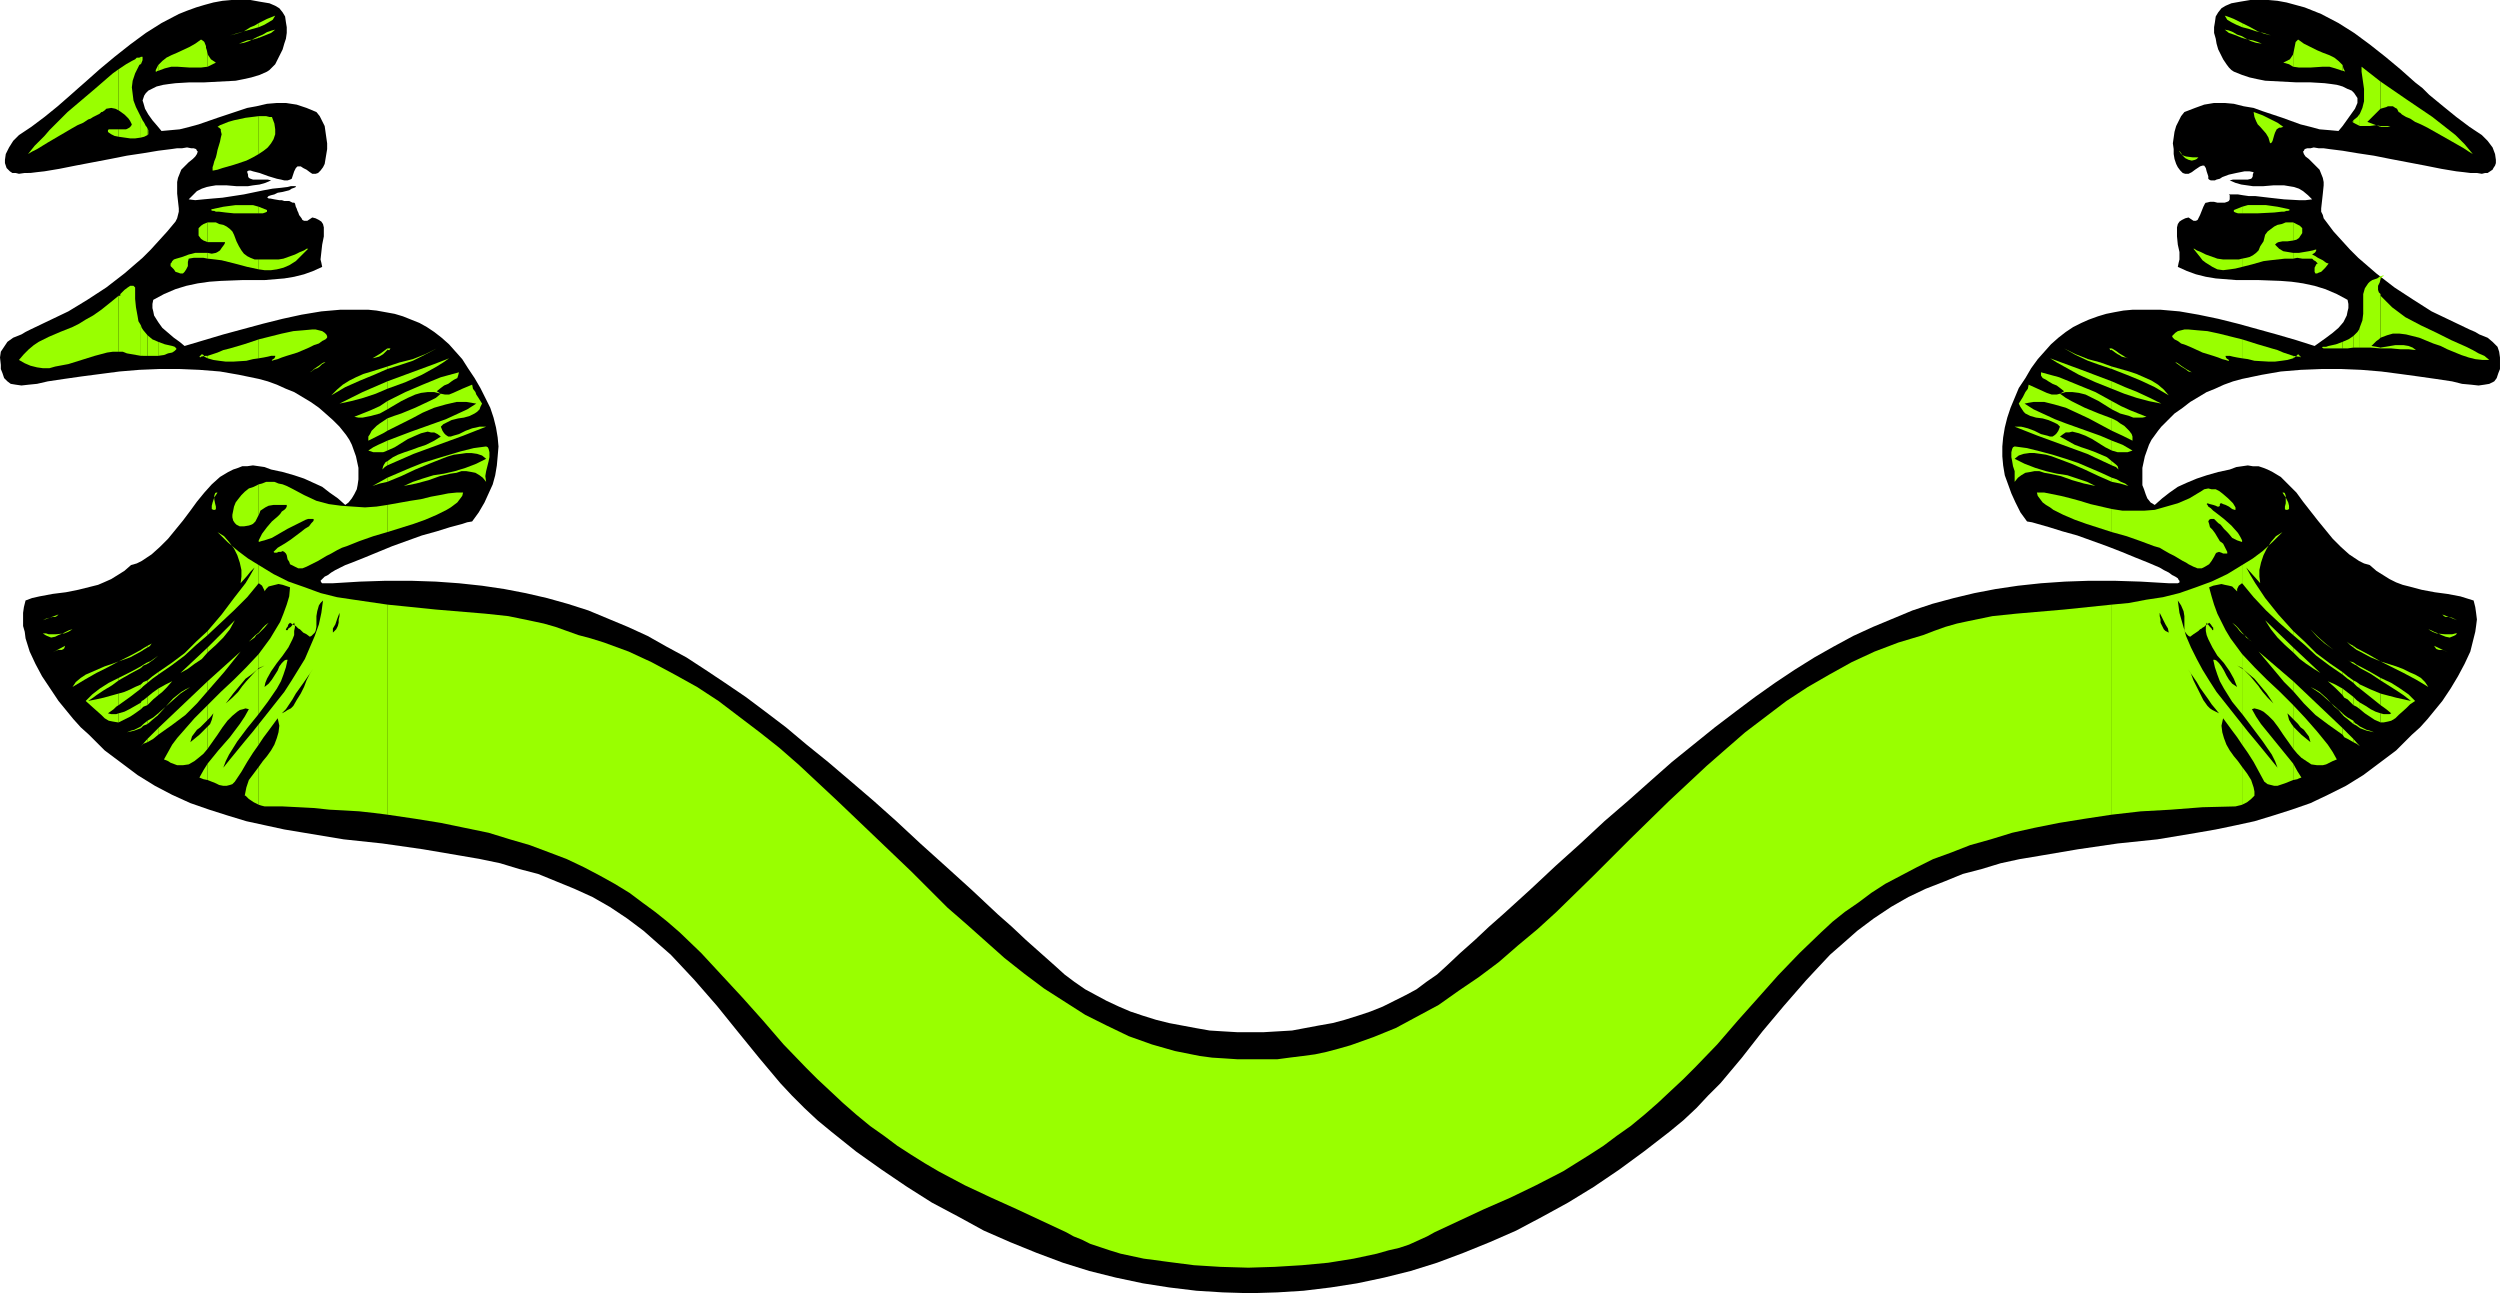 <?xml version="1.0" encoding="UTF-8" standalone="no"?>
<svg
   version="1.0"
   width="129.724mm"
   height="67.104mm"
   id="svg185"
   sodipodi:docname="Escroll 17.wmf"
   xmlns:inkscape="http://www.inkscape.org/namespaces/inkscape"
   xmlns:sodipodi="http://sodipodi.sourceforge.net/DTD/sodipodi-0.dtd"
   xmlns="http://www.w3.org/2000/svg"
   xmlns:svg="http://www.w3.org/2000/svg">
  <sodipodi:namedview
     id="namedview185"
     pagecolor="#ffffff"
     bordercolor="#000000"
     borderopacity="0.25"
     inkscape:showpageshadow="2"
     inkscape:pageopacity="0.0"
     inkscape:pagecheckerboard="0"
     inkscape:deskcolor="#d1d1d1"
     inkscape:document-units="mm" />
  <defs
     id="defs1">
    <pattern
       id="WMFhbasepattern"
       patternUnits="userSpaceOnUse"
       width="6"
       height="6"
       x="0"
       y="0" />
  </defs>
  <path
     style="fill:#000000;fill-opacity:1;fill-rule:evenodd;stroke:none"
     d="m 163.054,221.958 -2.747,-2.262 -2.586,-2.423 -2.424,-2.423 -2.262,-2.423 -4.202,-5.008 -4.202,-5.169 -4.04,-5.008 -4.363,-5.008 -2.262,-2.423 -2.424,-2.585 -2.586,-2.262 -2.747,-2.423 -3.232,-2.423 -3.394,-2.262 -3.394,-1.938 -3.555,-1.615 -3.555,-1.454 -3.555,-1.454 -3.717,-0.969 -3.717,-1.131 -3.878,-0.808 -3.717,-0.646 -7.595,-1.292 -7.918,-1.131 -7.595,-0.808 -7.757,-1.292 -3.878,-0.646 -3.717,-0.808 -3.717,-0.808 -3.717,-1.131 -3.555,-1.131 -3.717,-1.292 -3.555,-1.615 -3.394,-1.777 -3.394,-2.1 -3.232,-2.423 -3.232,-2.423 -3.07,-3.069 -1.616,-1.454 -1.454,-1.615 -1.454,-1.777 -1.454,-1.777 -1.616,-2.423 -1.616,-2.423 -1.293,-2.423 -1.131,-2.423 -0.808,-2.585 -0.162,-1.292 -0.323,-1.131 v -1.292 -1.292 l 0.162,-1.131 0.323,-1.292 1.293,-0.485 1.454,-0.323 2.586,-0.485 2.586,-0.323 2.424,-0.485 2.586,-0.646 1.293,-0.323 1.131,-0.485 1.454,-0.646 1.293,-0.808 1.293,-0.808 1.293,-1.131 1.131,-0.323 0.97,-0.485 1.939,-1.292 1.616,-1.454 1.616,-1.615 1.454,-1.777 1.454,-1.777 1.454,-1.938 1.293,-1.777 1.454,-1.777 1.454,-1.615 1.616,-1.454 1.616,-0.969 0.97,-0.485 0.97,-0.323 0.808,-0.323 h 0.97 l 1.131,-0.162 1.131,0.162 1.131,0.162 1.293,0.485 2.262,0.485 2.262,0.646 1.939,0.646 1.778,0.808 1.778,0.808 1.454,1.131 1.616,1.131 1.454,1.292 0.646,-0.485 0.646,-0.808 0.485,-0.808 0.485,-0.969 0.162,-0.808 0.162,-1.131 v -1.131 -1.131 l -0.485,-2.262 -0.808,-2.262 -0.485,-0.969 -0.646,-0.969 -0.646,-0.808 -0.646,-0.808 -1.293,-1.292 -1.454,-1.292 -1.293,-1.131 -1.616,-1.131 -1.616,-0.969 L 57.691,76.894 56.075,76.248 54.298,75.44 52.52,74.794 50.742,74.309 46.864,73.502 43.147,72.855 39.107,72.532 35.229,72.371 h -4.04 l -3.878,0.162 -3.878,0.323 -3.717,0.485 -3.717,0.485 -3.394,0.485 L 9.373,74.794 7.272,75.278 5.656,75.44 4.202,75.602 3.07,75.44 2.101,75.278 1.454,74.794 0.808,74.148 0.485,73.178 0.162,72.371 V 71.563 L 0,70.109 0.162,68.978 0.808,68.009 1.454,67.04 l 1.131,-0.808 0.808,-0.323 0.808,-0.323 0.808,-0.485 0.97,-0.485 3.717,-1.777 3.717,-1.777 3.717,-2.262 3.717,-2.423 3.555,-2.746 3.555,-3.069 1.616,-1.615 1.616,-1.777 1.616,-1.777 1.616,-1.939 0.323,-0.646 0.162,-0.646 0.162,-0.646 v -0.646 l -0.162,-1.454 -0.162,-1.454 v -1.615 -0.646 l 0.162,-0.808 0.323,-0.808 0.323,-0.808 0.646,-0.646 0.808,-0.808 0.808,-0.646 0.485,-0.485 0.323,-0.485 0.162,-0.485 -0.162,-0.162 -0.162,-0.323 -0.485,-0.162 h -0.485 l -0.808,-0.162 -0.97,0.162 h -0.97 l -1.131,0.162 -1.293,0.162 -1.293,0.162 -2.909,0.485 -3.232,0.485 -3.232,0.646 -6.787,1.292 -3.232,0.646 -2.909,0.485 -1.454,0.162 -1.293,0.162 H 4.848 L 3.717,34.085 3.07,33.924 H 2.424 L 1.939,33.601 1.616,33.278 1.293,32.955 1.131,32.47 0.97,31.985 V 31.339 l 0.162,-1.131 0.646,-1.292 0.808,-1.292 1.131,-1.131 2.424,-1.615 2.586,-1.939 2.586,-2.1 2.586,-2.262 1.454,-1.292 1.293,-1.131 2.909,-2.585 2.909,-2.423 L 25.533,8.723 28.603,6.462 31.674,4.523 35.067,2.746 36.683,2.1 38.461,1.454 40.077,0.969 41.854,0.485 43.632,0.162 45.41,0 h 1.778 1.939 l 1.778,0.323 1.939,0.323 1.131,0.485 0.808,0.485 0.646,0.808 0.485,0.808 0.162,1.131 0.162,0.969 v 1.131 l -0.162,1.131 -0.323,0.969 -0.323,1.131 -0.485,0.969 -0.485,0.969 -0.485,0.969 -0.646,0.646 -0.485,0.485 -0.485,0.323 -1.454,0.646 -1.616,0.485 -1.454,0.323 -1.616,0.323 -3.07,0.162 -3.07,0.162 h -2.909 l -2.747,0.162 -1.293,0.162 -1.131,0.162 -1.293,0.323 -0.97,0.485 -0.646,0.323 -0.485,0.485 -0.323,0.485 -0.162,0.485 -0.162,0.485 0.162,0.485 0.323,1.131 0.646,1.131 0.808,1.131 0.97,1.131 0.808,0.969 1.778,-0.162 1.778,-0.162 1.939,-0.485 1.778,-0.485 3.717,-1.292 3.878,-1.292 1.939,-0.646 1.778,-0.323 2.101,-0.485 1.939,-0.162 h 1.778 l 2.101,0.323 1.939,0.646 1.939,0.808 0.646,0.808 0.485,0.969 0.485,0.969 0.162,1.131 0.162,1.131 0.162,1.131 v 1.131 l -0.162,0.969 -0.162,0.969 -0.162,0.969 -0.323,0.646 -0.485,0.646 -0.485,0.485 -0.485,0.162 h -0.646 l -0.485,-0.323 -0.646,-0.485 -0.646,-0.323 -0.485,-0.323 h -0.323 -0.323 l -0.323,0.323 -0.323,0.646 -0.323,0.969 -0.162,0.485 -0.323,0.162 -0.485,0.162 h -0.646 l -0.646,-0.162 -0.808,-0.162 -1.616,-0.485 -1.778,-0.646 -0.646,-0.162 -0.646,-0.162 -0.485,-0.162 h -0.323 l -0.323,0.162 v 0.162 l 0.162,0.485 v 0.323 l 0.162,0.323 0.323,0.162 0.485,0.162 h 0.646 0.646 1.616 l 0.646,0.162 -1.131,0.485 -1.131,0.323 -1.293,0.162 -0.97,0.162 H 46.379 L 44.44,36.347 h -2.101 l -0.97,0.162 -0.808,0.162 -0.97,0.323 -0.97,0.485 -0.808,0.808 -0.808,0.808 1.293,0.162 1.616,-0.162 1.778,-0.162 1.939,-0.162 4.202,-0.646 3.878,-0.808 1.778,-0.323 1.616,-0.162 1.293,-0.162 0.646,-0.162 h 0.323 0.646 v 0.162 0 l -0.323,0.162 -0.485,0.162 -0.485,0.323 -0.646,0.162 -0.646,0.162 -0.97,0.162 -0.646,0.323 -0.646,0.162 -0.485,0.162 -0.162,0.162 -0.162,0.162 h 0.162 l 0.162,0.162 h 0.323 l 0.808,0.162 0.97,0.162 h 0.485 l 0.485,0.162 h 0.97 l 0.646,0.323 h 0.323 l 0.162,0.162 0.162,0.646 0.162,0.323 0.162,0.485 0.162,0.323 0.162,0.485 0.485,0.646 0.162,0.323 0.323,0.162 h 0.323 0.323 l 0.485,-0.323 0.485,-0.323 0.646,0.162 0.646,0.323 0.485,0.323 0.323,0.485 0.162,0.646 v 0.485 1.292 l -0.323,1.615 -0.162,1.454 -0.162,1.454 0.162,0.646 0.162,0.808 -1.778,0.808 -1.778,0.646 -1.939,0.485 -1.939,0.323 -1.939,0.162 -1.939,0.162 h -4.363 l -4.202,0.162 -2.262,0.162 -2.262,0.323 -2.262,0.485 -2.101,0.646 -2.262,0.969 -2.101,1.131 -0.162,0.808 v 0.808 l 0.162,0.646 0.162,0.808 0.808,1.292 0.808,1.131 1.131,0.969 1.131,0.969 1.131,0.808 0.97,0.808 7.595,-2.262 7.757,-2.1 3.878,-0.969 3.717,-0.808 3.878,-0.646 3.717,-0.323 h 3.717 1.778 l 1.616,0.162 1.778,0.323 1.778,0.323 1.616,0.485 1.616,0.646 1.616,0.646 1.454,0.808 1.454,0.969 1.454,1.131 1.454,1.292 1.293,1.454 1.293,1.454 1.131,1.777 1.293,1.939 1.131,1.939 0.97,1.939 0.97,1.939 0.646,1.939 0.485,1.939 0.323,1.939 0.162,1.777 -0.162,1.939 -0.162,1.777 -0.323,1.939 -0.485,1.777 -0.808,1.777 -0.808,1.777 -1.131,1.939 -1.293,1.777 -0.97,0.162 -0.97,0.323 -2.424,0.646 -2.586,0.808 -2.909,0.808 -5.818,2.1 -2.747,1.131 -2.747,1.131 -2.424,0.969 -1.293,0.485 -0.97,0.485 -0.97,0.485 -0.808,0.485 -0.646,0.485 -0.646,0.323 -0.323,0.323 -0.323,0.323 -0.162,0.162 0.162,0.323 0.162,0.162 h 0.485 0.646 0.97 l 5.333,-0.323 5.01,-0.162 h 5.01 l 4.848,0.162 4.525,0.323 4.525,0.485 4.363,0.646 4.202,0.808 4.202,0.969 4.04,1.131 4.04,1.292 3.878,1.615 3.878,1.615 3.878,1.777 3.717,2.1 3.878,2.1 3.717,2.423 3.878,2.585 4.04,2.746 3.878,2.908 4.04,3.069 4.04,3.392 4.202,3.392 4.363,3.715 4.525,3.877 4.525,4.039 4.686,4.362 4.848,4.362 5.171,4.685 5.171,4.846 2.747,2.423 2.747,2.585 2.909,2.585 2.909,2.585 1.778,1.615 1.939,1.454 2.101,1.454 2.101,1.131 2.101,1.131 2.424,1.131 2.262,0.969 2.424,0.808 2.586,0.808 2.586,0.646 2.586,0.485 2.586,0.485 2.747,0.485 2.586,0.162 2.747,0.162 h 2.747 2.586 l 2.747,-0.162 2.747,-0.162 2.586,-0.485 2.586,-0.485 2.747,-0.485 2.424,-0.646 2.586,-0.808 2.424,-0.808 2.424,-0.969 2.262,-1.131 2.262,-1.131 2.101,-1.131 1.939,-1.454 2.101,-1.454 1.778,-1.615 2.747,-2.585 2.909,-2.585 2.747,-2.585 2.747,-2.423 5.333,-4.846 5.01,-4.685 4.848,-4.362 4.686,-4.362 4.686,-4.039 4.363,-3.877 4.202,-3.715 4.202,-3.392 4.202,-3.392 4.04,-3.069 3.878,-2.908 3.878,-2.746 3.878,-2.585 3.878,-2.423 3.717,-2.1 3.878,-2.1 3.878,-1.777 3.878,-1.615 3.878,-1.615 3.878,-1.292 4.202,-1.131 4.04,-0.969 4.202,-0.808 4.363,-0.646 4.525,-0.485 4.686,-0.323 4.686,-0.162 h 5.01 l 5.171,0.162 5.494,0.323 h 0.808 0.646 0.323 l 0.323,-0.162 v -0.323 l -0.162,-0.162 -0.162,-0.323 -0.485,-0.323 -0.646,-0.323 -0.646,-0.485 -0.97,-0.485 -0.808,-0.485 -2.262,-0.969 -2.424,-0.969 -2.747,-1.131 -2.909,-1.131 -5.818,-2.1 -2.909,-0.808 -2.586,-0.808 -2.262,-0.646 -1.131,-0.323 -0.97,-0.162 -1.293,-1.777 -0.97,-1.939 -0.808,-1.777 -0.646,-1.777 -0.646,-1.777 -0.323,-1.939 -0.162,-1.777 v -1.939 l 0.162,-1.777 0.323,-1.939 0.485,-1.939 0.646,-1.939 0.808,-1.939 0.808,-1.939 1.293,-1.939 1.131,-1.939 1.293,-1.777 1.293,-1.454 1.293,-1.454 1.454,-1.292 1.454,-1.131 1.454,-0.969 1.616,-0.808 1.454,-0.646 1.778,-0.646 1.616,-0.485 1.616,-0.323 1.778,-0.323 1.778,-0.162 h 1.778 3.717 l 3.717,0.323 3.717,0.646 3.878,0.808 3.878,0.969 7.595,2.1 3.878,1.131 3.555,1.131 1.131,-0.808 1.131,-0.808 1.293,-0.969 1.131,-0.969 0.97,-1.131 0.646,-1.292 0.162,-0.808 0.162,-0.646 v -0.808 l -0.162,-0.808 -2.101,-1.131 -2.262,-0.969 -2.101,-0.646 -2.262,-0.485 -2.262,-0.323 -2.101,-0.162 -4.363,-0.162 h -4.363 l -4.04,-0.323 -1.939,-0.323 -1.939,-0.485 -1.778,-0.646 -1.778,-0.808 0.162,-0.808 0.162,-0.646 v -1.454 l -0.323,-1.454 -0.162,-1.615 v -1.292 -0.485 l 0.162,-0.646 0.323,-0.485 0.485,-0.323 0.646,-0.323 0.646,-0.162 0.485,0.323 0.485,0.323 h 0.323 0.162 l 0.323,-0.162 0.162,-0.323 0.323,-0.646 0.646,-1.615 0.323,-0.646 0.162,-0.162 h 0.162 l 0.646,-0.162 h 0.808 l 0.646,0.162 h 0.808 0.646 l 0.485,-0.162 0.323,-0.162 0.162,-0.323 v -0.323 -0.485 l -0.162,-0.162 h 0.162 0.808 0.808 l 0.97,0.162 1.131,0.162 h 1.293 l 2.747,0.323 2.909,0.323 2.909,0.162 h 1.293 l 1.293,-0.162 -0.808,-0.808 -0.97,-0.808 -0.808,-0.485 -0.97,-0.323 -0.97,-0.162 -0.97,-0.162 h -2.101 l -1.939,0.162 h -2.101 l -1.131,-0.162 -1.131,-0.162 -1.131,-0.323 -1.131,-0.485 0.646,-0.162 h 1.616 0.646 0.646 l 0.646,-0.162 0.162,-0.162 0.162,-0.323 v -0.323 l 0.162,-0.485 -0.808,-0.162 h -0.97 l -1.616,0.323 -1.454,0.323 -1.293,0.485 -0.485,0.323 -0.646,0.162 -0.323,0.162 h -0.485 -0.323 l -0.323,-0.162 -0.162,-0.162 v -0.485 l -0.323,-0.969 -0.162,-0.646 -0.323,-0.485 h -0.323 l -0.485,0.162 -0.485,0.323 -0.485,0.323 -0.646,0.485 -0.646,0.323 h -0.646 l -0.485,-0.162 -0.485,-0.485 -0.485,-0.646 -0.323,-0.646 -0.323,-0.969 -0.162,-0.969 v -0.969 l -0.162,-1.131 0.162,-1.131 0.162,-1.131 0.323,-1.131 0.485,-0.969 0.485,-0.969 0.646,-0.808 2.101,-0.808 1.778,-0.646 1.939,-0.323 h 2.101 l 1.778,0.162 1.939,0.485 1.939,0.323 1.778,0.646 3.878,1.292 3.555,1.292 1.939,0.485 1.778,0.485 1.939,0.162 1.778,0.162 0.808,-0.969 0.808,-1.131 0.808,-1.131 0.808,-1.131 0.485,-1.131 V 19.708 19.223 l -0.323,-0.485 -0.323,-0.485 -0.485,-0.485 -0.808,-0.323 -0.97,-0.485 -1.131,-0.323 -1.131,-0.162 -1.293,-0.162 -2.747,-0.162 h -2.747 l -3.07,-0.162 -3.07,-0.162 -1.616,-0.323 -1.454,-0.323 -1.454,-0.485 -1.616,-0.646 -0.485,-0.323 -0.485,-0.485 -0.485,-0.646 -0.646,-0.969 -0.485,-0.969 -0.485,-0.969 -0.323,-1.131 -0.162,-0.969 -0.323,-1.131 V 5.331 l 0.162,-0.969 0.162,-1.131 0.485,-0.808 0.646,-0.808 0.808,-0.485 1.131,-0.485 L 439.39,0.323 441.329,0 h 1.778 1.778 l 1.778,0.162 1.778,0.323 1.778,0.485 1.778,0.485 1.616,0.646 1.616,0.646 3.394,1.777 3.07,1.939 3.07,2.262 3.07,2.423 2.909,2.423 2.909,2.585 1.454,1.131 1.293,1.292 2.747,2.262 2.586,2.1 2.586,1.939 2.424,1.615 1.131,1.131 0.97,1.292 0.485,1.292 0.162,1.131 v 0.646 l -0.162,0.485 -0.323,0.485 -0.162,0.323 -0.485,0.323 -0.485,0.323 h -0.485 l -0.646,0.162 -0.97,-0.162 h -1.293 l -1.293,-0.162 -1.454,-0.162 -2.909,-0.485 -3.232,-0.646 -6.787,-1.292 -3.232,-0.646 -3.232,-0.485 -2.909,-0.485 -1.293,-0.162 -1.293,-0.162 -1.131,-0.162 h -0.97 l -0.97,-0.162 -0.646,0.162 h -0.646 l -0.485,0.162 -0.162,0.323 -0.162,0.162 0.162,0.485 0.323,0.485 0.646,0.485 0.646,0.646 0.808,0.808 0.646,0.646 0.323,0.808 0.323,0.808 0.162,0.808 v 0.646 l -0.162,1.615 -0.162,1.454 -0.162,1.454 v 0.646 l 0.323,0.646 0.162,0.646 0.485,0.646 1.454,1.939 1.616,1.777 1.616,1.777 1.616,1.615 3.555,3.069 3.555,2.746 3.717,2.423 3.555,2.262 3.717,1.777 3.717,1.777 1.131,0.485 0.808,0.485 0.808,0.323 0.808,0.323 0.97,0.808 0.97,0.969 0.323,0.969 0.162,1.131 v 1.454 0.808 l -0.323,0.808 -0.323,0.969 -0.485,0.646 -0.97,0.485 -0.97,0.162 -1.131,0.162 -1.454,-0.162 -1.778,-0.162 -1.939,-0.485 -3.232,-0.485 -3.394,-0.485 -3.555,-0.485 -3.717,-0.485 -3.878,-0.323 -3.878,-0.162 h -4.04 l -4.04,0.162 -3.878,0.323 -3.717,0.646 -3.878,0.808 -1.778,0.485 -1.778,0.646 -1.778,0.808 -1.616,0.646 -1.616,0.969 -1.616,0.969 -1.454,1.131 -1.616,1.131 -1.293,1.292 -1.293,1.292 -0.646,0.808 -1.293,1.777 -0.485,0.969 -0.808,2.262 -0.485,2.262 v 1.131 1.131 1.131 l 0.323,0.808 0.323,0.969 0.323,0.808 0.646,0.808 0.808,0.485 1.454,-1.292 1.454,-1.131 1.616,-1.131 1.778,-0.808 1.939,-0.808 1.939,-0.646 2.262,-0.646 2.262,-0.485 1.293,-0.485 1.131,-0.162 1.131,-0.162 0.97,0.162 h 1.131 l 0.97,0.323 0.808,0.323 0.97,0.485 1.616,0.969 1.454,1.454 1.616,1.615 1.293,1.777 2.909,3.715 1.454,1.777 1.454,1.777 1.616,1.615 1.616,1.454 1.939,1.292 0.97,0.485 1.131,0.323 1.293,1.131 1.293,0.808 1.293,0.808 1.293,0.646 1.293,0.485 1.293,0.323 2.424,0.646 2.586,0.485 2.424,0.323 2.586,0.485 2.586,0.808 0.323,1.292 0.162,1.131 0.162,1.292 -0.162,1.292 -0.162,1.131 -0.323,1.292 -0.646,2.585 -1.131,2.423 -1.293,2.423 -1.454,2.423 -1.616,2.423 -1.454,1.777 -1.454,1.777 -1.454,1.615 -1.616,1.454 -3.07,3.069 -3.232,2.423 -3.232,2.423 -3.394,2.1 -3.555,1.777 -3.394,1.615 -3.717,1.292 -3.555,1.131 -3.717,1.131 -3.717,0.808 -3.878,0.808 -3.717,0.646 -7.757,1.292 -7.757,0.808 -7.757,1.131 -7.595,1.292 -3.878,0.646 -3.717,0.808 -3.717,1.131 -3.717,0.969 -3.555,1.454 -3.717,1.454 -3.394,1.615 -3.394,1.938 -3.394,2.262 -3.232,2.423 -2.747,2.423 -2.586,2.262 -2.424,2.585 -2.262,2.423 -4.363,5.008 -4.202,5.008 -4.04,5.169 -4.202,5.008 -2.424,2.423 -2.262,2.423 -2.586,2.423 -2.747,2.262 -5.01,3.877 -4.848,3.554 -5.01,3.392 -5.01,3.069 -5.01,2.746 -5.171,2.746 -5.171,2.262 -5.171,2.1 -5.171,1.938 -5.171,1.615 -5.171,1.292 -5.333,1.131 -5.171,0.808 -5.333,0.646 -5.171,0.323 -5.333,0.162 -5.333,-0.162 -5.171,-0.323 -5.333,-0.646 -5.171,-0.808 -5.333,-1.131 -5.171,-1.292 -5.171,-1.615 -5.171,-1.938 -5.171,-2.1 -5.171,-2.262 -5.01,-2.746 -5.171,-2.746 -4.848,-3.069 -5.01,-3.392 -5.01,-3.554 z"
     id="path1" />
  <path
     style="fill:#99ff00;fill-opacity:1;fill-rule:evenodd;stroke:none"
     d="m 466.862,139.895 v 1.777 h 0.646 l 0.808,-0.162 0.646,-0.162 0.808,-0.485 0.646,-0.646 1.454,-1.292 0.808,-0.808 0.97,-0.646 -1.293,-1.292 -1.616,-1.131 -1.778,-1.131 -2.101,-0.969 v 0.485 l 3.07,1.939 1.454,0.969 1.454,1.131 -2.909,-0.646 -3.07,-0.808 v 2.262 l 1.131,0.808 0.97,0.808 -0.323,0.162 h -0.646 -0.485 z"
     id="path2" />
  <path
     style="fill:#99ff00;fill-opacity:1;fill-rule:evenodd;stroke:none"
     d="m 466.862,129.718 4.525,2.262 2.424,1.292 2.424,1.454 -0.646,-0.969 -0.808,-0.808 -1.131,-0.646 -1.131,-0.485 -1.293,-0.646 -1.293,-0.485 z"
     id="path3" />
  <path
     style="fill:#99ff00;fill-opacity:1;fill-rule:evenodd;stroke:none"
     d="m 466.862,68.171 v 0.162 h 2.101 l 1.778,0.162 h 1.616 l 1.454,0.162 -0.646,-0.485 -0.808,-0.323 -0.97,-0.162 h -0.808 -0.808 l -0.97,0.162 z"
     id="path4" />
  <path
     style="fill:#99ff00;fill-opacity:1;fill-rule:evenodd;stroke:none"
     d="m 466.862,57.994 v 8.239 l 1.293,-0.485 1.131,-0.323 h 1.293 l 1.293,0.162 1.293,0.323 1.293,0.323 2.747,1.131 1.454,0.485 1.293,0.646 2.747,1.131 1.454,0.485 1.293,0.323 1.454,0.162 h 1.293 l -0.97,-0.808 -1.131,-0.485 -1.131,-0.646 -1.293,-0.646 -2.909,-1.292 -2.909,-1.454 -3.07,-1.454 -3.07,-1.615 -1.293,-0.969 -1.293,-0.969 -1.131,-1.131 z"
     id="path5" />
  <path
     style="fill:#99ff00;fill-opacity:1;fill-rule:evenodd;stroke:none"
     d="m 466.862,54.117 v 0.646 l 0.323,-0.485 0.323,-0.162 -0.162,-0.162 -0.162,0.162 z"
     id="path6" />
  <path
     style="fill:#99ff00;fill-opacity:1;fill-rule:evenodd;stroke:none"
     d="m 466.862,24.554 v 0.323 h 1.939 l -0.485,-0.162 h -0.485 -0.97 z"
     id="path7" />
  <path
     style="fill:#99ff00;fill-opacity:1;fill-rule:evenodd;stroke:none"
     d="m 466.862,15.993 v 5.331 l 1.131,-0.323 0.323,-0.162 h 0.646 0.323 l 0.485,0.323 0.323,0.162 0.323,0.646 v 0 l 0.323,0.162 0.323,0.323 0.808,0.485 0.808,0.323 0.97,0.646 1.131,0.485 1.293,0.646 4.848,2.746 1.131,0.646 1.131,0.646 0.97,0.646 0.808,0.485 -1.616,-1.939 -1.778,-1.777 -2.262,-1.777 -2.262,-1.777 -5.01,-3.392 z"
     id="path8" />
  <path
     style="fill:#99ff00;fill-opacity:1;fill-rule:evenodd;stroke:none"
     d="m 481.891,124.226 h -0.323 l -0.646,0.162 h -1.454 l -1.616,-0.162 -0.808,-0.323 -0.808,-0.485 0.485,0.162 0.646,0.323 0.808,0.323 0.646,0.323 0.808,0.323 0.808,0.162 0.808,-0.323 0.323,-0.162 z"
     id="path9" />
  <path
     style="fill:#99ff00;fill-opacity:1;fill-rule:evenodd;stroke:none"
     d="m 481.891,121.641 -2.909,-1.131 0.323,0.323 0.323,0.162 h 0.646 l 0.646,0.162 0.323,0.162 z"
     id="path10" />
  <path
     style="fill:#99ff00;fill-opacity:1;fill-rule:evenodd;stroke:none"
     d="m 480.113,127.941 -2.747,-1.292 0.323,0.485 0.162,0.162 0.485,0.162 h 0.323 0.323 l 0.485,0.162 z"
     id="path11" />
  <path
     style="fill:#99ff00;fill-opacity:1;fill-rule:evenodd;stroke:none"
     d="m 466.862,21.324 v -5.331 l -3.717,-2.908 v 0.969 l 0.162,1.131 0.323,2.262 v 1.292 1.131 l -0.323,1.292 -0.485,1.131 v 2.262 0.162 h 0.97 0.97 l 1.131,-0.162 0.97,0.162 v -0.162 0.323 l -1.293,-0.485 -1.293,-0.485 0.162,-0.162 0.323,-0.323 0.646,-0.646 z"
     id="path12" />
  <path
     style="fill:#99ff00;fill-opacity:1;fill-rule:evenodd;stroke:none"
     d="m 466.862,54.763 v -0.646 l -0.646,0.485 -0.97,0.323 -0.485,0.323 -0.323,0.323 -0.323,0.485 -0.323,0.485 -0.323,1.131 v 1.131 1.292 1.454 l -0.162,1.292 -0.485,1.292 v 4.039 h 2.101 l 1.939,0.162 v -0.162 l -0.808,-0.162 -0.97,-0.162 0.485,-0.485 0.485,-0.485 0.485,-0.323 0.323,-0.323 v -8.239 -0.323 l -0.323,-0.323 -0.162,-0.485 V 56.378 56.055 l 0.323,-0.646 z"
     id="path13" />
  <path
     style="fill:#99ff00;fill-opacity:1;fill-rule:evenodd;stroke:none"
     d="m 466.862,129.718 -1.939,-0.808 -2.101,-1.131 v -0.323 l 2.101,1.131 z"
     id="path14" />
  <path
     style="fill:#99ff00;fill-opacity:1;fill-rule:evenodd;stroke:none"
     d="m 466.862,133.434 v -0.485 l -1.939,-1.131 -2.101,-1.131 v 0.323 l 2.101,1.131 z"
     id="path15" />
  <path
     style="fill:#99ff00;fill-opacity:1;fill-rule:evenodd;stroke:none"
     d="m 466.862,138.28 v -2.262 l -1.939,-0.808 -2.101,-0.969 v 0.808 z"
     id="path16" />
  <path
     style="fill:#99ff00;fill-opacity:1;fill-rule:evenodd;stroke:none"
     d="m 466.862,141.672 v -1.777 l -0.97,-0.323 -0.97,-0.485 -0.97,-0.646 -1.131,-0.646 v 1.292 l 0.97,0.808 0.97,0.646 0.97,0.646 z"
     id="path17" />
  <path
     style="fill:#99ff00;fill-opacity:1;fill-rule:evenodd;stroke:none"
     d="m 462.822,142.48 v 0.323 l 1.293,0.485 1.454,0.323 -0.808,-0.323 -0.646,-0.162 -0.646,-0.323 z"
     id="path18" />
  <path
     style="fill:#99ff00;fill-opacity:1;fill-rule:evenodd;stroke:none"
     d="m 462.822,24.554 v -2.262 l -0.485,0.646 -0.808,0.646 v 0.485 l 0.646,0.323 0.323,0.162 0.323,0.162 z"
     id="path19" />
  <path
     style="fill:#99ff00;fill-opacity:1;fill-rule:evenodd;stroke:none"
     d="m 462.822,68.171 v -4.039 l -0.162,0.485 -0.323,0.485 -0.808,0.808 v 2.262 z"
     id="path20" />
  <path
     style="fill:#99ff00;fill-opacity:1;fill-rule:evenodd;stroke:none"
     d="m 462.822,127.78 v -0.323 l -0.646,-0.323 -0.646,-0.485 v 0.323 l 0.646,0.485 z"
     id="path21" />
  <path
     style="fill:#99ff00;fill-opacity:1;fill-rule:evenodd;stroke:none"
     d="m 462.822,131.01 v -0.323 l -0.646,-0.323 -0.646,-0.485 v 0.323 l 0.646,0.323 z"
     id="path22" />
  <path
     style="fill:#99ff00;fill-opacity:1;fill-rule:evenodd;stroke:none"
     d="m 462.822,135.049 v -0.808 l -0.646,-0.485 -0.646,-0.323 v 0.485 l 0.646,0.646 z"
     id="path23" />
  <path
     style="fill:#99ff00;fill-opacity:1;fill-rule:evenodd;stroke:none"
     d="m 462.822,139.088 v -1.292 l -0.646,-0.485 -0.646,-0.646 v 1.615 l 0.646,0.323 z"
     id="path24" />
  <path
     style="fill:#99ff00;fill-opacity:1;fill-rule:evenodd;stroke:none"
     d="m 462.822,142.803 v -0.323 l -0.646,-0.485 -0.323,-0.162 -0.323,-0.485 v 0.646 l 0.646,0.323 z"
     id="path25" />
  <path
     style="fill:#99ff00;fill-opacity:1;fill-rule:evenodd;stroke:none"
     d="m 461.529,144.903 v 0.646 l 0.646,0.323 0.646,0.485 z"
     id="path26" />
  <path
     style="fill:#99ff00;fill-opacity:1;fill-rule:evenodd;stroke:none"
     d="m 461.529,24.07 v -0.485 l -0.162,0.323 v 0 z"
     id="path27" />
  <path
     style="fill:#99ff00;fill-opacity:1;fill-rule:evenodd;stroke:none"
     d="m 461.529,68.171 v -2.262 l -0.97,0.646 -1.131,0.485 v 1.292 h 0.97 z"
     id="path28" />
  <path
     style="fill:#99ff00;fill-opacity:1;fill-rule:evenodd;stroke:none"
     d="m 461.529,126.972 v -0.323 l -0.646,-0.323 -0.646,-0.485 0.323,0.323 0.323,0.323 z"
     id="path29" />
  <path
     style="fill:#99ff00;fill-opacity:1;fill-rule:evenodd;stroke:none"
     d="m 461.529,130.203 v -0.323 l -0.646,-0.162 -0.485,-0.323 -0.97,-0.808 0.97,0.808 z"
     id="path30" />
  <path
     style="fill:#99ff00;fill-opacity:1;fill-rule:evenodd;stroke:none"
     d="m 461.529,133.918 v -0.485 l -1.131,-0.808 -0.97,-0.808 v 0.485 l 0.97,0.808 0.485,0.323 z"
     id="path31" />
  <path
     style="fill:#99ff00;fill-opacity:1;fill-rule:evenodd;stroke:none"
     d="m 461.529,138.28 v -1.615 l -2.101,-1.615 v 1.292 l 0.323,0.485 0.646,0.323 0.485,0.485 z"
     id="path32" />
  <path
     style="fill:#99ff00;fill-opacity:1;fill-rule:evenodd;stroke:none"
     d="m 461.529,141.995 v -0.646 l -1.131,-0.646 -0.646,-0.485 -0.323,-0.323 v 0.323 l 0.323,0.323 0.646,0.485 z"
     id="path33" />
  <path
     style="fill:#99ff00;fill-opacity:1;fill-rule:evenodd;stroke:none"
     d="M 461.529,145.549 V 144.903 l -2.101,-2.1 v 1.292 l 0.323,0.485 0.646,0.323 z"
     id="path34" />
  <path
     style="fill:#99ff00;fill-opacity:1;fill-rule:evenodd;stroke:none"
     d="m 459.428,12.762 v 1.131 h 0.162 l 0.323,0.162 -0.323,-0.646 z"
     id="path35" />
  <path
     style="fill:#99ff00;fill-opacity:1;fill-rule:evenodd;stroke:none"
     d="m 459.428,13.893 v -1.131 l -0.808,-0.808 -0.808,-0.646 -0.97,-0.485 -1.293,-0.485 -1.131,-0.485 -1.293,-0.646 -1.293,-0.646 -1.131,-0.808 -0.323,0.323 -0.162,0.162 -0.162,0.808 -0.323,1.615 v 2.423 l 1.131,0.162 h 1.131 1.131 l 2.424,-0.162 h 1.293 l 1.131,0.323 z"
     id="path36" />
  <path
     style="fill:#99ff00;fill-opacity:1;fill-rule:evenodd;stroke:none"
     d="M 459.428,68.332 V 67.04 l -1.293,0.485 -1.454,0.323 -0.485,0.162 h -0.323 -0.323 l -0.162,0.162 0.323,0.162 h 0.485 0.808 1.131 z"
     id="path37" />
  <path
     style="fill:#99ff00;fill-opacity:1;fill-rule:evenodd;stroke:none"
     d="m 459.428,128.587 -1.778,-1.131 -1.778,-1.292 -1.454,-1.292 -1.293,-1.454 1.454,1.454 1.454,1.292 1.616,1.292 z"
     id="path38" />
  <path
     style="fill:#99ff00;fill-opacity:1;fill-rule:evenodd;stroke:none"
     d="m 459.428,132.303 v -0.485 l -2.586,-1.777 -2.586,-1.939 -2.262,-2.262 -2.262,-2.1 v 0.808 l 2.262,1.939 2.262,2.1 2.586,1.938 z"
     id="path39" />
  <path
     style="fill:#99ff00;fill-opacity:1;fill-rule:evenodd;stroke:none"
     d="m 459.428,136.341 v -1.292 l -1.454,-0.808 -1.454,-0.646 1.454,1.292 z"
     id="path40" />
  <path
     style="fill:#99ff00;fill-opacity:1;fill-rule:evenodd;stroke:none"
     d="m 459.428,140.218 v -0.323 l -2.909,-2.585 -1.454,-1.292 -1.939,-1.292 0.97,0.485 0.808,0.485 1.454,1.292 1.454,1.615 0.808,0.646 z"
     id="path41" />
  <path
     style="fill:#99ff00;fill-opacity:1;fill-rule:evenodd;stroke:none"
     d="m 459.428,144.095 v -1.292 l -9.696,-9.208 v 1.938 l 2.101,2.423 2.262,2.262 2.586,1.938 z"
     id="path42" />
  <path
     style="fill:#99ff00;fill-opacity:1;fill-rule:evenodd;stroke:none"
     d="m 449.732,149.749 v 3.231 l 0.808,-0.162 0.323,-0.162 0.485,-0.162 -0.808,-1.292 z"
     id="path43" />
  <path
     style="fill:#99ff00;fill-opacity:1;fill-rule:evenodd;stroke:none"
     d="m 449.732,138.28 v 8.562 l 0.808,0.969 0.808,0.808 0.97,0.646 0.97,0.646 1.131,0.162 h 1.131 l 0.646,-0.162 0.646,-0.323 0.646,-0.323 0.808,-0.323 -0.808,-1.454 -0.97,-1.454 -2.101,-2.585 -2.262,-2.585 z"
     id="path44" />
  <path
     style="fill:#99ff00;fill-opacity:1;fill-rule:evenodd;stroke:none"
     d="m 449.732,126.972 v 0.969 l 1.293,1.292 1.293,0.969 1.454,0.969 1.293,0.808 z"
     id="path45" />
  <path
     style="fill:#99ff00;fill-opacity:1;fill-rule:evenodd;stroke:none"
     d="m 449.732,69.786 v 0.485 l 0.485,-0.323 0.485,-0.485 0.323,0.323 0.162,0.162 v 0 0.162 l -0.162,-0.162 h -0.323 z"
     id="path46" />
  <path
     style="fill:#99ff00;fill-opacity:1;fill-rule:evenodd;stroke:none"
     d="m 449.732,49.593 v 1.131 l 0.808,-0.162 0.97,0.162 h 1.939 l 0.323,0.323 0.323,0.162 0.323,0.323 0.162,0.162 h -0.162 l -0.162,0.162 -0.162,0.323 -0.162,0.323 v 0.808 l 0.162,0.323 h 0.323 l 0.323,-0.162 0.485,-0.162 0.808,-0.808 0.646,-0.808 -0.485,-0.162 -0.646,-0.485 -0.97,-0.485 -0.485,-0.323 -0.646,-0.323 0.485,-0.323 0.162,-0.162 0.162,-0.323 v 0 -0.162 h -0.162 l -0.485,0.162 -0.808,0.162 -0.97,0.162 -0.97,0.162 z"
     id="path47" />
  <path
     style="fill:#99ff00;fill-opacity:1;fill-rule:evenodd;stroke:none"
     d="m 449.732,43.616 v 3.554 l 0.646,-0.162 0.485,-0.323 0.323,-0.485 0.323,-0.485 V 45.232 44.747 l -0.485,-0.485 -0.646,-0.323 z"
     id="path48" />
  <path
     style="fill:#99ff00;fill-opacity:1;fill-rule:evenodd;stroke:none"
     d="m 449.732,13.085 v -2.423 l -0.323,0.485 -0.323,0.485 -0.646,0.323 -0.646,0.323 1.131,0.323 z"
     id="path49" />
  <path
     style="fill:#99ff00;fill-opacity:1;fill-rule:evenodd;stroke:none"
     d="m 449.732,47.17 v -3.554 h -0.808 -0.646 l -0.808,0.323 -0.808,0.162 -0.646,0.323 -0.646,0.485 -0.646,0.485 -0.485,0.646 -0.323,1.292 -0.646,0.969 -0.323,0.808 -0.485,0.485 -0.646,0.485 -0.646,0.323 -0.646,0.162 -0.808,0.162 v 1.615 l 1.939,-0.485 2.262,-0.646 1.293,-0.162 1.454,-0.162 1.454,-0.162 h 1.616 v -1.131 l -0.97,-0.162 -0.97,-0.162 -0.808,-0.485 -0.808,-0.808 0.323,-0.323 0.323,-0.162 0.808,-0.162 h 0.97 z"
     id="path50" />
  <path
     style="fill:#99ff00;fill-opacity:1;fill-rule:evenodd;stroke:none"
     d="M 449.732,70.271 V 69.786 l -0.97,-0.323 -0.97,-0.323 -1.131,-0.485 -1.131,-0.323 -2.747,-0.808 -3.07,-0.969 v 3.715 l 1.131,0.162 1.293,0.323 2.747,0.162 h 1.293 l 1.293,-0.162 1.131,-0.162 z"
     id="path51" />
  <path
     style="fill:#99ff00;fill-opacity:1;fill-rule:evenodd;stroke:none"
     d="m 449.732,124.549 v -0.808 l -2.909,-3.231 -1.293,-1.615 -1.293,-1.615 -0.97,-1.454 -0.97,-1.454 -0.97,-1.615 -0.808,-1.454 1.454,1.615 1.293,1.454 -0.162,-1.292 v -1.292 l 0.323,-1.454 0.485,-1.454 0.646,-1.292 0.808,-1.292 0.97,-1.131 1.293,-0.808 -1.939,1.938 -1.939,1.777 -1.939,1.454 -2.101,1.292 v 3.554 l 2.262,2.746 2.424,2.585 2.586,2.423 z"
     id="path52" />
  <path
     style="fill:#99ff00;fill-opacity:1;fill-rule:evenodd;stroke:none"
     d="m 449.732,127.941 v -0.969 l -5.494,-5.331 1.131,1.777 1.293,1.615 1.454,1.454 z"
     id="path53" />
  <path
     style="fill:#99ff00;fill-opacity:1;fill-rule:evenodd;stroke:none"
     d="m 449.732,135.534 v -1.938 l -6.787,-5.816 3.394,4.039 1.616,1.938 z"
     id="path54" />
  <path
     style="fill:#99ff00;fill-opacity:1;fill-rule:evenodd;stroke:none"
     d="m 449.732,146.841 v -8.562 l -2.586,-2.585 -2.586,-2.423 -2.424,-2.423 -2.424,-2.585 v 17.77 l 1.131,1.615 1.131,1.777 2.101,3.877 0.646,0.485 0.646,0.162 0.646,0.162 h 0.646 l 1.454,-0.485 1.616,-0.646 v -3.231 l -2.101,-2.585 -2.101,-2.585 -2.101,-2.585 -0.97,-1.454 -0.808,-1.454 0.485,-0.162 0.646,0.162 0.485,0.162 0.646,0.323 0.97,0.808 0.97,0.969 0.97,1.292 0.97,1.454 z"
     id="path55" />
  <path
     style="fill:#99ff00;fill-opacity:1;fill-rule:evenodd;stroke:none"
     d="m 439.713,150.234 v 7.592 l 0.97,-0.485 0.808,-0.646 0.485,-0.485 0.162,-0.162 v 0 -0.808 l -0.162,-0.808 -0.485,-1.454 -0.808,-1.292 -0.97,-1.292 z"
     id="path56" />
  <path
     style="fill:#99ff00;fill-opacity:1;fill-rule:evenodd;stroke:none"
     d="m 439.713,124.064 v 0.162 l 0.485,0.323 0.323,0.485 1.131,0.808 -0.485,-0.323 -0.485,-0.485 -0.485,-0.485 z"
     id="path57" />
  <path
     style="fill:#99ff00;fill-opacity:1;fill-rule:evenodd;stroke:none"
     d="m 439.713,105.971 v 0.323 z"
     id="path58" />
  <path
     style="fill:#99ff00;fill-opacity:1;fill-rule:evenodd;stroke:none"
     d="m 439.713,40.547 v 1.292 h 1.454 1.616 l 3.232,-0.162 1.454,-0.162 h 0.485 l 0.485,-0.162 h 0.323 l 0.323,-0.162 v 0 l -0.162,-0.162 -2.262,-0.485 -2.262,-0.323 h -1.293 -1.131 -1.131 z"
     id="path59" />
  <path
     style="fill:#99ff00;fill-opacity:1;fill-rule:evenodd;stroke:none"
     d="m 439.713,7.108 v 0.323 l 1.131,0.323 0.97,0.162 0.97,0.323 0.808,0.323 -1.131,-0.162 -0.97,-0.323 -0.97,-0.485 z"
     id="path60" />
  <path
     style="fill:#99ff00;fill-opacity:1;fill-rule:evenodd;stroke:none"
     d="m 439.713,4.523 v 0.808 l 1.293,0.323 1.454,0.485 1.454,0.323 1.454,0.485 -0.646,-0.162 -0.646,-0.162 -1.293,-0.485 -1.454,-0.808 z"
     id="path61" />
  <path
     style="fill:#99ff00;fill-opacity:1;fill-rule:evenodd;stroke:none"
     d="m 448.924,99.833 v -0.646 l -0.162,-0.646 -0.485,-0.969 -0.323,-0.485 -0.323,-0.485 h 0.323 l 0.162,0.162 0.162,0.485 v 0.646 0.808 l -0.162,0.646 v 0.485 l 0.162,0.162 h 0.162 0.162 z"
     id="path62" />
  <path
     style="fill:#99ff00;fill-opacity:1;fill-rule:evenodd;stroke:none"
     d="m 447.793,24.877 -1.131,-0.808 -1.293,-0.646 -1.616,-0.808 -1.778,-0.646 0.162,0.969 0.323,0.808 0.323,0.646 0.485,0.485 1.131,1.292 0.485,0.808 0.323,1.131 0.323,-0.162 0.162,-0.323 0.323,-1.131 0.162,-0.485 0.323,-0.646 0.485,-0.323 h 0.323 z"
     id="path63" />
  <path
     style="fill:#99ff00;fill-opacity:1;fill-rule:evenodd;stroke:none"
     d="m 439.713,5.331 v -0.808 l -1.616,-0.808 -0.808,-0.323 -0.97,-0.323 0.485,0.808 0.808,0.485 0.97,0.485 z"
     id="path64" />
  <path
     style="fill:#99ff00;fill-opacity:1;fill-rule:evenodd;stroke:none"
     d="M 439.713,7.431 V 7.108 l -0.97,-0.323 -0.808,-0.485 -0.808,-0.323 -0.808,-0.162 0.808,0.646 0.97,0.323 0.808,0.323 z"
     id="path65" />
  <path
     style="fill:#99ff00;fill-opacity:1;fill-rule:evenodd;stroke:none"
     d="m 439.713,41.839 v -1.292 l -1.616,0.646 v 0.323 l 0.323,0.162 0.485,0.162 z"
     id="path66" />
  <path
     style="fill:#99ff00;fill-opacity:1;fill-rule:evenodd;stroke:none"
     d="m 439.713,52.34 v -1.615 l -0.646,0.162 h -0.646 -1.616 -0.808 l -1.131,-0.162 -2.262,-0.808 -0.97,-0.485 -0.808,-0.323 -0.485,-0.323 h -0.162 v 0 l 0.646,0.808 0.646,0.808 0.485,0.646 0.646,0.485 1.293,0.808 0.97,0.485 1.131,0.162 1.293,-0.162 1.131,-0.162 z"
     id="path67" />
  <path
     style="fill:#99ff00;fill-opacity:1;fill-rule:evenodd;stroke:none"
     d="m 439.713,70.271 v -3.715 l -4.525,-1.131 -2.262,-0.485 -1.939,-0.162 -1.778,-0.162 h -0.808 l -0.646,0.162 -0.646,0.162 -0.485,0.323 -0.323,0.323 -0.323,0.323 0.162,0.323 0.323,0.323 0.646,0.323 0.646,0.485 0.97,0.323 1.131,0.485 2.101,0.969 2.101,0.646 0.97,0.323 0.808,0.323 0.646,0.162 0.485,0.162 h 0.162 v -0.162 l -0.485,-0.323 -0.162,-0.323 V 69.786 h 0.323 0.485 l 0.646,0.162 0.808,0.162 z"
     id="path68" />
  <path
     style="fill:#99ff00;fill-opacity:1;fill-rule:evenodd;stroke:none"
     d="m 439.713,106.295 v -0.323 l -0.323,-0.646 -0.485,-0.808 -1.293,-1.454 -1.454,-1.292 -1.454,-1.131 -0.646,-0.485 -0.485,-0.485 -0.485,-0.323 -0.162,-0.323 -0.162,-0.162 0.162,-0.162 0.485,0.162 0.646,0.162 0.485,0.162 0.323,0.162 h 0.323 l 0.162,-0.162 v -0.162 -0.162 l 0.162,-0.162 v 0 h 0.162 l 0.323,0.162 0.485,0.162 0.646,0.323 0.646,0.485 0.485,0.162 h 0.162 v -0.162 -0.323 l -0.485,-0.808 -0.97,-0.969 -1.131,-0.969 -0.646,-0.485 -0.646,-0.323 h -0.808 l -0.646,-0.162 -0.808,0.162 -0.485,0.323 -2.424,1.454 -2.262,0.969 -2.262,0.646 -2.262,0.646 -2.101,0.162 h -2.101 -2.101 l -2.101,-0.323 v 4.523 l 2.909,0.808 2.747,0.969 2.586,0.969 1.131,0.323 0.808,0.485 1.131,0.646 0.97,0.485 0.808,0.485 0.808,0.485 0.646,0.323 0.485,0.323 0.97,0.485 0.808,0.323 h 0.808 l 0.646,-0.323 0.808,-0.485 0.485,-0.646 0.485,-0.808 0.323,-0.646 0.162,-0.162 0.485,-0.162 0.485,0.162 0.323,0.162 h 0.323 0.323 0.162 v -0.323 l -0.162,-0.323 -0.323,-0.646 -0.323,-0.646 -0.646,-0.485 -0.97,-1.615 -0.485,-0.646 -0.485,-0.485 -0.162,-0.646 -0.162,-0.485 0.162,-0.323 0.323,-0.162 h 0.323 0.323 l 0.485,0.485 0.323,0.323 0.485,0.323 0.646,0.808 0.808,0.808 0.808,0.969 0.97,0.485 z"
     id="path69" />
  <path
     style="fill:#99ff00;fill-opacity:1;fill-rule:evenodd;stroke:none"
     d="m 439.713,114.372 v -3.554 l -2.909,1.777 -3.07,1.454 -3.07,1.131 -3.232,1.131 -3.232,0.808 -3.232,0.485 -3.394,0.646 -3.394,0.323 v 41.193 l 5.656,-0.646 5.818,-0.323 6.302,-0.485 6.464,-0.162 0.646,-0.162 0.646,-0.162 v -7.592 0.162 l -0.808,-1.131 -0.808,-0.969 -0.808,-1.131 -0.646,-1.131 -0.485,-1.292 -0.323,-1.131 -0.162,-1.292 0.323,-1.454 1.778,2.423 0.97,1.292 0.97,1.454 v -17.77 l -2.262,-3.069 -0.97,-1.615 -0.808,-1.615 -0.808,-1.615 -0.646,-1.777 -0.485,-1.615 -0.485,-1.777 0.808,-0.323 0.808,-0.162 0.808,-0.162 0.646,0.162 0.808,0.162 0.646,0.162 0.485,0.485 0.485,0.485 v -0.162 -0.323 l 0.323,-0.646 z"
     id="path70" />
  <path
     style="fill:#99ff00;fill-opacity:1;fill-rule:evenodd;stroke:none"
     d="m 439.713,124.226 v -0.162 l -0.808,-0.969 -0.485,-0.485 -0.646,-0.485 0.97,0.969 0.485,0.646 z"
     id="path71" />
  <path
     style="fill:#99ff00;fill-opacity:1;fill-rule:evenodd;stroke:none"
     d="m 414.18,93.694 v 0.808 l 1.616,0.323 1.616,0.485 -0.646,-0.485 -0.808,-0.323 -0.808,-0.485 z"
     id="path72" />
  <path
     style="fill:#99ff00;fill-opacity:1;fill-rule:evenodd;stroke:none"
     d="m 414.18,90.463 v 0.808 l 0.808,0.323 0.485,0.485 -0.162,-0.646 -0.323,-0.323 z"
     id="path73" />
  <path
     style="fill:#99ff00;fill-opacity:1;fill-rule:evenodd;stroke:none"
     d="m 414.18,86.425 v 1.939 l 1.131,0.323 h 0.97 0.97 l 0.97,-0.323 -1.939,-1.131 z"
     id="path74" />
  <path
     style="fill:#99ff00;fill-opacity:1;fill-rule:evenodd;stroke:none"
     d="m 414.18,82.063 v 2.423 l 2.101,0.969 1.939,0.969 v -0.808 l -0.162,-0.485 -0.485,-0.646 -0.485,-0.485 -0.485,-0.485 -0.808,-0.485 -0.646,-0.485 z"
     id="path75" />
  <path
     style="fill:#99ff00;fill-opacity:1;fill-rule:evenodd;stroke:none"
     d="m 414.18,78.671 v 1.615 l 1.616,0.808 1.778,0.485 0.808,0.323 h 0.808 0.97 l 0.808,-0.162 -1.616,-0.646 -1.616,-0.646 -1.778,-0.808 z"
     id="path76" />
  <path
     style="fill:#99ff00;fill-opacity:1;fill-rule:evenodd;stroke:none"
     d="m 414.18,74.794 v 1.454 l 2.424,0.969 2.424,0.808 2.424,0.646 2.424,0.485 -2.262,-1.131 -2.424,-1.131 -2.424,-0.969 z"
     id="path77" />
  <path
     style="fill:#99ff00;fill-opacity:1;fill-rule:evenodd;stroke:none"
     d="m 414.18,71.886 v 0.485 l 2.909,1.131 2.747,1.131 2.747,1.292 2.747,1.615 -0.97,-1.131 -1.131,-0.969 -1.293,-0.808 -1.454,-0.646 -1.454,-0.646 -1.454,-0.485 z"
     id="path78" />
  <path
     style="fill:#99ff00;fill-opacity:1;fill-rule:evenodd;stroke:none"
     d="m 414.18,68.332 v 0.323 l 0.646,0.485 0.485,0.323 0.323,0.162 0.485,0.323 0.646,0.162 0.646,0.162 -0.485,-0.162 -0.485,-0.323 -0.808,-0.485 -0.646,-0.485 z"
     id="path79" />
  <path
     style="fill:#99ff00;fill-opacity:1;fill-rule:evenodd;stroke:none"
     d="m 429.856,73.017 -0.646,-0.162 -0.646,-0.485 -0.808,-0.485 -1.131,-0.808 h 0.162 l 0.323,0.162 0.646,0.485 0.97,0.646 z"
     id="path80" />
  <path
     style="fill:#99ff00;fill-opacity:1;fill-rule:evenodd;stroke:none"
     d="m 431.148,30.854 h -1.131 l -1.293,-0.162 -0.485,-0.162 -0.485,-0.323 -0.323,-0.485 v -0.485 0.323 l 0.323,0.485 0.323,0.485 0.485,0.485 0.646,0.323 0.646,0.162 0.646,-0.162 0.323,-0.162 z"
     id="path81" />
  <path
     style="fill:#99ff00;fill-opacity:1;fill-rule:evenodd;stroke:none"
     d="m 438.097,31.824 h -2.747 z"
     id="path82" />
  <path
     style="fill:#99ff00;fill-opacity:1;fill-rule:evenodd;stroke:none"
     d="m 414.18,68.655 v -0.323 h -0.485 l 0.162,0.323 h 0.162 z"
     id="path83" />
  <path
     style="fill:#99ff00;fill-opacity:1;fill-rule:evenodd;stroke:none"
     d="m 414.18,72.371 v -0.485 l -2.262,-0.808 -2.424,-0.646 -2.424,-0.969 -2.262,-1.131 2.262,1.292 2.424,1.131 2.262,0.808 z"
     id="path84" />
  <path
     style="fill:#99ff00;fill-opacity:1;fill-rule:evenodd;stroke:none"
     d="m 414.18,76.248 v -1.454 l -5.979,-2.262 -6.141,-2.262 1.293,0.808 1.454,0.808 2.909,1.615 3.232,1.454 z"
     id="path85" />
  <path
     style="fill:#99ff00;fill-opacity:1;fill-rule:evenodd;stroke:none"
     d="M 414.18,80.286 V 78.671 l -3.232,-1.777 -3.555,-1.454 -3.555,-1.454 -1.778,-0.485 -1.778,-0.485 v 0.646 l 0.323,0.485 0.646,0.323 0.485,0.323 0.808,0.485 0.808,0.323 0.646,0.485 0.808,0.646 -0.808,0.485 -0.646,0.162 h -0.97 l -0.97,-0.323 -1.778,-0.808 -1.778,-0.808 -0.162,0.808 -0.485,0.646 -0.485,0.969 -0.808,1.292 0.323,0.646 0.323,0.485 0.323,0.485 0.323,0.323 0.97,0.485 1.131,0.323 1.293,0.162 1.131,0.323 1.131,0.485 0.646,0.323 0.485,0.485 -0.323,0.808 -0.323,0.485 -0.323,0.323 -0.485,0.323 h -0.485 l -0.485,-0.162 -1.293,-0.323 -1.293,-0.646 -1.293,-0.485 -1.293,-0.323 h -0.646 -0.646 l 4.525,1.777 4.848,1.777 4.848,1.777 2.424,1.131 2.424,1.131 v -0.808 l -0.97,-0.808 -1.131,-0.485 -1.131,-0.485 -1.293,-0.485 -1.454,-0.485 -1.293,-0.485 -1.454,-0.808 -1.454,-0.808 0.646,-0.485 0.485,-0.323 h 0.646 l 0.646,-0.162 1.293,0.323 1.293,0.485 1.293,0.646 1.293,0.808 1.293,0.808 1.293,0.646 v -1.939 l -2.262,-0.969 -2.262,-0.808 -2.262,-0.808 -2.262,-0.808 -2.101,-0.808 -2.101,-0.969 -2.101,-0.969 -1.778,-1.131 0.808,-0.162 0.97,-0.162 h 0.97 1.131 l 1.939,0.485 2.262,0.646 2.101,0.969 2.424,1.131 4.525,2.423 v -2.423 l -2.586,-0.969 -2.747,-1.131 -2.586,-1.292 -1.131,-0.646 -1.131,-0.808 1.131,-0.323 h 1.293 l 1.293,0.162 1.293,0.323 1.293,0.646 1.293,0.646 z"
     id="path86" />
  <path
     style="fill:#99ff00;fill-opacity:1;fill-rule:evenodd;stroke:none"
     d="m 414.18,94.502 v -0.808 l -2.101,-0.969 -2.262,-0.969 -2.262,-0.969 -2.424,-0.808 -2.586,-0.808 -2.424,-0.646 -2.586,-0.646 -2.424,-0.323 -0.323,0.162 -0.162,0.323 -0.162,0.646 v 0.969 l 0.162,0.808 0.162,0.969 0.323,0.969 v 0.969 1.131 l 0.646,-0.808 0.646,-0.485 0.808,-0.485 0.97,-0.162 0.808,-0.162 h 0.97 l 0.97,0.323 0.97,0.162 2.262,0.485 2.262,0.808 2.262,0.646 2.262,0.485 -1.616,-0.808 -1.939,-0.646 -1.939,-0.646 -2.101,-0.323 -2.101,-0.485 -2.101,-0.646 -2.101,-0.808 -0.97,-0.485 -0.97,-0.485 0.808,-0.646 0.97,-0.323 1.131,-0.162 h 0.97 l 1.131,0.162 1.131,0.162 1.131,0.323 1.293,0.485 2.586,0.969 2.586,1.131 2.747,1.292 z"
     id="path87" />
  <path
     style="fill:#99ff00;fill-opacity:1;fill-rule:evenodd;stroke:none"
     d="m 414.18,104.356 v -4.523 l -2.101,-0.485 -2.101,-0.485 -2.101,-0.646 -1.778,-0.485 -1.939,-0.485 -1.616,-0.323 -1.616,-0.323 h -1.454 l 0.162,0.646 0.485,0.646 0.485,0.646 0.646,0.485 0.808,0.485 0.646,0.485 1.939,0.969 2.262,0.969 2.262,0.808 z"
     id="path88" />
  <path
     style="fill:#99ff00;fill-opacity:1;fill-rule:evenodd;stroke:none"
     d="m 414.18,159.765 v -41.193 l -9.373,0.969 -9.373,0.808 -4.686,0.485 -4.686,0.969 -2.262,0.485 -2.262,0.646 -2.262,0.808 -2.101,0.808 -4.848,1.454 -4.686,1.777 -4.525,2.1 -4.363,2.423 -4.202,2.423 -4.202,2.746 -4.04,3.069 -4.04,3.069 -3.717,3.231 -3.878,3.392 -7.434,6.946 -7.434,7.269 -7.272,7.269 -7.272,7.108 -3.717,3.392 -3.878,3.231 -3.717,3.231 -3.878,2.908 -4.04,2.746 -3.878,2.746 -4.202,2.262 -4.202,2.262 -4.363,1.777 -4.525,1.615 -2.262,0.646 -2.424,0.646 -2.262,0.485 -2.424,0.323 -2.586,0.323 -2.424,0.323 h -2.586 -2.586 -2.586 l -2.424,-0.162 -2.586,-0.162 -2.424,-0.323 -2.424,-0.485 -2.424,-0.485 -2.262,-0.646 -2.262,-0.646 -4.525,-1.615 -4.363,-2.1 -4.202,-2.1 -4.04,-2.585 -4.04,-2.585 -3.878,-2.908 -3.878,-3.069 -7.434,-6.623 -3.717,-3.231 -7.11,-7.108 -7.272,-6.946 -7.272,-6.946 -7.434,-6.946 -3.878,-3.392 -3.878,-3.069 -4.04,-3.069 -4.04,-3.069 -4.202,-2.746 -4.363,-2.423 -4.525,-2.423 -4.525,-2.1 -4.848,-1.777 -2.586,-0.808 -2.424,-0.646 -2.262,-0.808 -2.262,-0.808 -2.262,-0.646 -2.262,-0.485 -4.686,-0.969 -4.525,-0.485 -9.696,-0.808 -9.534,-0.969 v 41.193 l 5.494,0.808 5.01,0.808 4.686,0.969 4.686,0.969 4.202,1.292 3.878,1.131 3.878,1.454 3.394,1.292 3.394,1.615 3.07,1.615 2.909,1.615 2.909,1.777 2.586,1.938 2.424,1.777 2.424,1.938 2.424,2.1 4.202,4.039 4.04,4.362 4.04,4.362 4.04,4.523 4.04,4.685 4.363,4.523 2.262,2.262 2.424,2.262 2.586,2.423 2.586,2.262 2.747,2.262 2.747,1.938 2.586,1.938 2.747,1.777 2.586,1.615 2.747,1.615 5.171,2.746 5.171,2.423 5.01,2.262 4.848,2.262 4.848,2.262 1.454,0.808 1.616,0.646 1.616,0.808 1.939,0.646 1.939,0.646 2.101,0.646 2.262,0.485 2.262,0.485 4.848,0.646 5.01,0.646 5.171,0.323 5.494,0.162 5.171,-0.162 5.333,-0.323 5.171,-0.485 5.01,-0.808 4.525,-0.969 2.262,-0.646 2.101,-0.485 1.939,-0.646 1.778,-0.808 1.778,-0.808 1.454,-0.808 4.848,-2.262 2.424,-1.131 2.424,-1.131 5.171,-2.262 5.01,-2.423 5.333,-2.746 2.586,-1.615 2.586,-1.615 2.747,-1.777 2.586,-1.938 2.747,-1.938 2.747,-2.262 2.586,-2.262 2.586,-2.423 2.424,-2.262 2.262,-2.262 4.363,-4.523 4.04,-4.685 4.04,-4.523 3.878,-4.362 4.202,-4.362 4.202,-4.039 2.262,-2.1 2.424,-1.938 2.586,-1.777 2.586,-1.938 2.747,-1.777 3.07,-1.615 3.07,-1.615 3.232,-1.615 3.555,-1.292 3.717,-1.454 4.04,-1.131 4.202,-1.292 4.363,-0.969 4.848,-0.969 5.01,-0.808 z"
     id="path89" />
  <path
     style="fill:#99ff00;fill-opacity:1;fill-rule:evenodd;stroke:none"
     d="m 75.952,99.025 v 5.331 l 2.586,-0.808 2.586,-0.808 2.262,-0.808 2.262,-0.969 1.939,-0.969 0.808,-0.485 0.646,-0.485 0.646,-0.485 0.485,-0.646 0.485,-0.646 0.162,-0.646 h -1.293 l -1.616,0.162 -1.616,0.323 -1.778,0.323 -1.939,0.485 -2.101,0.323 z"
     id="path90" />
  <path
     style="fill:#99ff00;fill-opacity:1;fill-rule:evenodd;stroke:none"
     d="m 75.952,93.694 v 0.808 l 2.747,-1.131 2.747,-1.292 2.747,-1.131 2.424,-0.969 1.293,-0.485 1.131,-0.323 1.293,-0.162 1.131,-0.162 h 0.97 l 1.131,0.162 0.97,0.323 0.808,0.646 -0.97,0.485 -0.97,0.485 -2.101,0.808 -2.101,0.646 -2.101,0.485 -2.101,0.323 -2.101,0.646 -1.939,0.646 -1.778,0.808 2.424,-0.485 2.424,-0.646 2.262,-0.808 2.101,-0.485 1.131,-0.162 0.97,-0.323 h 0.97 l 0.97,0.162 0.808,0.162 0.808,0.485 0.646,0.485 0.646,0.808 -0.162,-1.131 0.162,-0.969 0.485,-1.939 0.162,-0.808 v -0.969 l -0.162,-0.646 -0.162,-0.323 -0.323,-0.162 -2.424,0.323 -2.586,0.646 -4.848,1.454 -2.586,0.808 -2.424,0.969 -2.262,0.969 z"
     id="path91" />
  <path
     style="fill:#99ff00;fill-opacity:1;fill-rule:evenodd;stroke:none"
     d="m 75.952,90.463 v 0.808 l 2.586,-1.131 2.586,-1.131 4.848,-1.777 4.848,-1.777 4.525,-1.777 h -0.646 -0.646 l -1.454,0.323 -1.293,0.485 -1.293,0.646 -1.131,0.323 -0.485,0.162 h -0.485 l -0.485,-0.323 -0.323,-0.323 -0.323,-0.485 -0.323,-0.808 0.485,-0.485 0.646,-0.323 0.97,-0.485 1.293,-0.323 1.131,-0.162 1.131,-0.323 0.97,-0.485 0.485,-0.323 0.485,-0.485 0.162,-0.485 0.323,-0.646 -0.808,-1.292 -0.323,-0.485 -0.162,-0.485 -0.485,-0.646 -0.162,-0.808 -1.939,0.808 -1.778,0.808 -0.808,0.323 h -0.808 l -0.808,-0.162 -0.808,-0.485 0.808,-0.646 0.646,-0.485 0.808,-0.323 0.646,-0.485 0.485,-0.323 0.646,-0.323 0.162,-0.485 0.162,-0.646 -1.778,0.485 -1.778,0.485 -3.555,1.454 -3.394,1.454 -3.555,1.777 v 1.615 l 2.747,-1.615 1.293,-0.646 1.454,-0.646 1.131,-0.323 1.293,-0.162 h 1.293 l 1.293,0.323 -0.97,0.808 -1.293,0.646 -2.747,1.292 -2.747,1.131 -1.454,0.485 -1.293,0.485 v 2.423 l 4.848,-2.423 2.101,-1.131 2.262,-0.969 2.262,-0.646 2.101,-0.485 h 0.97 0.97 l 0.97,0.162 0.97,0.162 -1.778,1.131 -2.101,0.969 -2.101,0.969 -2.262,0.808 -2.262,0.808 -2.262,0.808 -4.686,1.777 v 1.939 l 1.454,-0.646 1.293,-0.808 1.293,-0.808 1.454,-0.646 1.131,-0.485 1.293,-0.323 0.646,0.162 h 0.646 l 0.646,0.323 0.646,0.485 -1.293,0.808 -1.616,0.808 -1.454,0.485 -1.293,0.485 -1.454,0.485 -1.293,0.485 -0.97,0.485 z"
     id="path92" />
  <path
     style="fill:#99ff00;fill-opacity:1;fill-rule:evenodd;stroke:none"
     d="m 75.952,74.794 v 1.454 l 3.555,-1.292 3.232,-1.454 1.454,-0.808 1.454,-0.808 1.293,-0.808 1.131,-0.808 -2.909,1.131 -3.07,1.131 z"
     id="path93" />
  <path
     style="fill:#99ff00;fill-opacity:1;fill-rule:evenodd;stroke:none"
     d="m 75.952,71.886 v 0.485 l 2.586,-0.808 2.424,-0.808 2.262,-1.131 2.424,-1.292 -2.262,1.131 -2.424,0.969 -2.586,0.646 z"
     id="path94" />
  <path
     style="fill:#99ff00;fill-opacity:1;fill-rule:evenodd;stroke:none"
     d="m 75.952,68.332 v 0.323 h 0.485 v -0.162 l 0.162,-0.162 z"
     id="path95" />
  <path
     style="fill:#99ff00;fill-opacity:1;fill-rule:evenodd;stroke:none"
     d="m 75.952,68.655 v -0.323 l -0.646,0.485 -0.646,0.485 -0.808,0.485 -0.808,0.485 0.646,-0.162 0.646,-0.162 0.808,-0.485 z"
     id="path96" />
  <path
     style="fill:#99ff00;fill-opacity:1;fill-rule:evenodd;stroke:none"
     d="m 75.952,72.371 v -0.485 l -3.07,0.969 -1.616,0.485 -1.454,0.646 -1.293,0.646 -1.293,0.808 -1.131,0.969 -1.131,1.131 2.747,-1.615 2.909,-1.292 2.747,-1.131 z"
     id="path97" />
  <path
     style="fill:#99ff00;fill-opacity:1;fill-rule:evenodd;stroke:none"
     d="m 75.952,76.248 v -1.454 l -4.848,2.1 -2.262,1.131 -2.262,1.131 2.262,-0.485 2.424,-0.646 2.424,-0.808 z"
     id="path98" />
  <path
     style="fill:#99ff00;fill-opacity:1;fill-rule:evenodd;stroke:none"
     d="M 75.952,80.286 V 78.671 l -1.454,0.969 -1.778,0.808 -1.616,0.646 -1.616,0.646 0.808,0.162 h 0.808 l 1.616,-0.323 1.778,-0.485 z"
     id="path99" />
  <path
     style="fill:#99ff00;fill-opacity:1;fill-rule:evenodd;stroke:none"
     d="m 75.952,84.486 v -2.423 l -1.454,0.969 -0.646,0.485 -0.485,0.485 -0.485,0.485 -0.323,0.646 -0.323,0.485 v 0.808 l 1.939,-0.969 0.97,-0.485 z"
     id="path100" />
  <path
     style="fill:#99ff00;fill-opacity:1;fill-rule:evenodd;stroke:none"
     d="m 75.952,88.363 v -1.939 l -1.778,0.808 -0.97,0.485 -0.97,0.646 0.97,0.323 h 0.97 0.97 z"
     id="path101" />
  <path
     style="fill:#99ff00;fill-opacity:1;fill-rule:evenodd;stroke:none"
     d="m 75.952,91.271 v -0.808 l -0.323,0.162 -0.323,0.485 -0.162,0.323 -0.162,0.646 0.485,-0.485 z"
     id="path102" />
  <path
     style="fill:#99ff00;fill-opacity:1;fill-rule:evenodd;stroke:none"
     d="m 75.952,94.502 v -0.808 l -1.454,0.808 -1.454,0.808 1.454,-0.485 z"
     id="path103" />
  <path
     style="fill:#99ff00;fill-opacity:1;fill-rule:evenodd;stroke:none"
     d="m 75.952,104.356 v -5.331 l -2.101,0.323 -2.262,0.162 -2.424,-0.162 -2.262,-0.162 -2.424,-0.323 -2.424,-0.646 -2.424,-1.131 -2.424,-1.292 -0.97,-0.485 -0.808,-0.323 -0.808,-0.162 -0.808,-0.323 h -1.616 l -0.808,0.323 -0.646,0.162 v 5.977 0 l 0.162,-0.323 0.162,-0.485 0.485,-0.323 0.485,-0.323 0.646,-0.323 0.97,-0.162 h 0.97 1.454 0.162 v 0.162 0.162 l -0.162,0.323 -0.323,0.323 -0.485,0.323 -0.323,0.485 -0.485,0.485 -1.131,0.969 -0.97,1.131 -0.97,1.292 -0.646,1.292 v 0.323 l 0.485,-0.162 0.646,-0.162 1.454,-0.485 3.07,-1.777 1.616,-0.808 1.293,-0.646 0.646,-0.323 0.485,-0.162 h 0.485 0.323 0.162 l 0.162,0.162 -0.162,0.323 -0.323,0.323 -0.485,0.646 -0.808,0.485 -0.808,0.646 -1.939,1.454 -0.97,0.646 -0.808,0.485 -0.808,0.485 -0.485,0.485 -0.323,0.323 v 0 l 0.162,0.162 h 0.485 l 0.323,-0.162 h 0.485 l 0.323,-0.162 0.323,0.162 0.323,0.323 0.162,0.323 0.162,0.808 0.323,0.485 0.162,0.485 0.97,0.485 0.646,0.323 h 0.808 l 0.808,-0.323 0.97,-0.485 0.646,-0.323 0.646,-0.323 0.808,-0.485 0.808,-0.485 0.97,-0.485 1.131,-0.646 0.97,-0.485 0.97,-0.323 2.424,-0.969 2.747,-0.969 z"
     id="path104" />
  <path
     style="fill:#99ff00;fill-opacity:1;fill-rule:evenodd;stroke:none"
     d="m 75.952,159.765 v -41.193 l -6.626,-0.969 -3.232,-0.485 -3.232,-0.808 -3.07,-1.131 -3.232,-1.131 -2.909,-1.454 -2.909,-1.777 v 3.554 l 0.646,0.485 0.323,0.646 0.162,0.323 v 0.162 l 0.323,-0.485 0.485,-0.485 0.646,-0.162 0.646,-0.162 0.646,-0.162 0.808,0.162 1.454,0.485 -0.162,1.777 -0.485,1.615 -0.646,1.777 -0.646,1.615 -0.97,1.615 -0.97,1.615 -2.262,3.069 v 17.77 l 0.97,-1.454 0.97,-1.292 1.778,-2.423 0.323,1.454 -0.162,1.292 -0.323,1.131 -0.485,1.292 -0.646,1.131 -0.808,1.131 -0.808,0.969 -0.808,1.131 v -0.162 7.592 l 0.485,0.162 0.646,0.162 h 3.394 l 3.232,0.162 3.07,0.162 3.07,0.323 3.07,0.162 2.747,0.162 2.909,0.323 z"
     id="path105" />
  <path
     style="fill:#99ff00;fill-opacity:1;fill-rule:evenodd;stroke:none"
     d="m 50.742,124.064 v 0.162 l 0.485,-0.485 0.646,-0.646 0.808,-0.969 -0.646,0.485 -0.485,0.485 z"
     id="path106" />
  <path
     style="fill:#99ff00;fill-opacity:1;fill-rule:evenodd;stroke:none"
     d="m 50.742,66.555 v 3.715 l 0.97,-0.162 0.808,-0.162 0.646,-0.162 h 0.485 0.323 v 0.162 l -0.162,0.323 -0.485,0.323 v 0.162 0 l 0.485,-0.162 0.646,-0.162 0.808,-0.323 0.97,-0.323 2.101,-0.646 2.262,-0.969 0.97,-0.485 0.97,-0.323 0.646,-0.485 0.646,-0.323 0.323,-0.323 v -0.323 l -0.162,-0.323 -0.323,-0.323 -0.485,-0.323 -0.646,-0.162 -0.646,-0.162 h -0.646 l -1.778,0.162 -1.939,0.162 -2.262,0.485 z"
     id="path107" />
  <path
     style="fill:#99ff00;fill-opacity:1;fill-rule:evenodd;stroke:none"
     d="m 50.742,50.886 v 1.939 l 1.131,0.162 h 1.293 l 1.131,-0.162 1.293,-0.323 1.131,-0.485 1.293,-0.808 1.131,-1.131 1.293,-1.292 h -0.162 -0.162 l -0.485,0.323 -0.808,0.323 -0.97,0.485 -2.262,0.808 -0.97,0.162 h -0.97 z"
     id="path108" />
  <path
     style="fill:#99ff00;fill-opacity:1;fill-rule:evenodd;stroke:none"
     d="m 50.742,40.547 v 1.292 h 0.808 l 0.485,-0.162 0.323,-0.162 V 41.355 41.193 l -0.808,-0.323 z"
     id="path109" />
  <path
     style="fill:#99ff00;fill-opacity:1;fill-rule:evenodd;stroke:none"
     d="m 50.742,22.777 v 7.431 l 0.97,-0.646 0.808,-0.646 0.646,-0.808 0.485,-0.808 0.323,-0.969 v -0.969 l -0.162,-1.131 -0.485,-1.292 h -0.485 l -0.646,-0.162 z"
     id="path110" />
  <path
     style="fill:#99ff00;fill-opacity:1;fill-rule:evenodd;stroke:none"
     d="M 50.742,7.108 V 7.431 L 51.55,7.108 52.358,6.785 53.166,6.462 53.974,5.816 53.328,5.977 52.358,6.3 51.55,6.785 Z"
     id="path111" />
  <path
     style="fill:#99ff00;fill-opacity:1;fill-rule:evenodd;stroke:none"
     d="m 50.742,4.523 v 0.808 l 1.131,-0.485 0.808,-0.485 0.808,-0.485 0.485,-0.808 -1.616,0.646 z"
     id="path112" />
  <path
     style="fill:#99ff00;fill-opacity:1;fill-rule:evenodd;stroke:none"
     d="m 60.762,73.017 0.323,-0.162 0.646,-0.485 0.485,-0.162 0.485,-0.323 0.485,-0.485 0.646,-0.323 h -0.323 l -0.323,0.162 -0.646,0.485 -0.97,0.646 -0.323,0.323 z"
     id="path113" />
  <path
     style="fill:#99ff00;fill-opacity:1;fill-rule:evenodd;stroke:none"
     d="m 50.742,5.331 v -0.808 l -0.808,0.485 -0.808,0.323 -1.293,0.808 -1.454,0.485 -0.646,0.162 -0.646,0.162 2.747,-0.808 z"
     id="path114" />
  <path
     style="fill:#99ff00;fill-opacity:1;fill-rule:evenodd;stroke:none"
     d="M 50.742,7.431 V 7.108 L 49.773,7.592 48.803,8.077 47.834,8.4 46.864,8.562 47.672,8.239 48.48,7.916 49.611,7.754 Z"
     id="path115" />
  <path
     style="fill:#99ff00;fill-opacity:1;fill-rule:evenodd;stroke:none"
     d="m 50.742,30.208 v -7.431 l -2.586,0.323 -2.262,0.485 -1.131,0.323 -0.808,0.323 -0.808,0.323 -0.485,0.323 0.323,0.162 0.323,0.323 v 0.323 l 0.162,0.646 -0.162,0.646 -0.162,0.808 -0.485,1.615 -0.162,0.808 -0.162,0.646 -0.323,0.808 -0.162,0.646 -0.162,0.485 v 0.485 0.162 h 0.162 l 0.808,-0.162 0.97,-0.323 1.131,-0.323 1.131,-0.323 2.424,-0.808 1.293,-0.646 z"
     id="path116" />
  <path
     style="fill:#99ff00;fill-opacity:1;fill-rule:evenodd;stroke:none"
     d="M 50.742,41.839 V 40.547 L 49.611,40.224 h -1.131 -1.131 -1.131 l -2.424,0.323 -2.262,0.485 -0.162,0.162 v 0 l 0.323,0.162 h 0.323 l 0.323,0.162 h 0.646 l 1.293,0.162 1.616,0.162 h 1.778 1.616 z"
     id="path117" />
  <path
     style="fill:#99ff00;fill-opacity:1;fill-rule:evenodd;stroke:none"
     d="m 50.742,52.824 v -1.939 h -0.808 l -0.808,-0.323 -0.646,-0.323 -0.646,-0.485 -0.485,-0.646 -0.485,-0.808 -0.485,-0.969 -0.485,-1.292 -0.323,-0.646 -0.485,-0.485 -0.646,-0.485 -0.646,-0.323 -0.808,-0.162 -0.646,-0.323 h -0.808 -0.808 v 3.877 h 1.454 0.646 0.97 0.323 v 0.162 l -0.162,0.323 -0.485,0.646 -0.323,0.485 -0.485,0.323 -0.323,0.162 -0.808,0.162 -0.808,-0.162 v 1.131 l 1.454,0.162 1.293,0.162 2.586,0.646 2.424,0.646 z"
     id="path118" />
  <path
     style="fill:#99ff00;fill-opacity:1;fill-rule:evenodd;stroke:none"
     d="m 50.742,70.271 v -3.715 l -2.909,0.969 -2.747,0.808 -1.293,0.323 -1.131,0.485 -0.97,0.323 -0.97,0.323 v 0.485 l 1.131,0.323 1.131,0.162 1.293,0.162 h 1.454 l 2.586,-0.162 1.293,-0.323 z"
     id="path119" />
  <path
     style="fill:#99ff00;fill-opacity:1;fill-rule:evenodd;stroke:none"
     d="m 50.742,100.964 v -5.977 l -0.97,0.485 -0.97,0.323 -0.808,0.646 -0.646,0.646 -0.646,0.808 -0.485,0.646 -0.323,0.808 -0.162,0.808 -0.162,0.808 v 0.485 l 0.162,0.646 0.323,0.485 0.323,0.323 0.646,0.323 h 0.808 l 0.97,-0.162 0.485,-0.162 0.323,-0.162 0.485,-0.485 z"
     id="path120" />
  <path
     style="fill:#99ff00;fill-opacity:1;fill-rule:evenodd;stroke:none"
     d="m 50.742,106.295 v -0.323 z"
     id="path121" />
  <path
     style="fill:#99ff00;fill-opacity:1;fill-rule:evenodd;stroke:none"
     d="m 50.742,114.372 v -3.554 l -2.101,-1.292 -1.939,-1.454 -2.101,-1.777 -1.939,-1.938 1.293,0.808 0.97,1.131 0.97,1.292 0.646,1.292 0.485,1.454 0.323,1.454 v 1.292 l -0.162,1.292 1.293,-1.454 0.646,-0.808 0.808,-0.808 -0.808,1.454 -0.97,1.615 -1.131,1.454 -1.131,1.454 -2.424,3.231 -2.747,3.231 v 0.808 l 5.171,-4.846 2.586,-2.585 z"
     id="path122" />
  <path
     style="fill:#99ff00;fill-opacity:1;fill-rule:evenodd;stroke:none"
     d="m 50.742,124.226 v -0.162 l -0.646,0.485 -0.485,0.485 -0.808,0.808 1.131,-0.808 0.323,-0.485 z"
     id="path123" />
  <path
     style="fill:#99ff00;fill-opacity:1;fill-rule:evenodd;stroke:none"
     d="m 50.742,146.034 v -17.77 l -2.424,2.585 -2.424,2.423 -2.586,2.423 -2.586,2.585 v 8.562 l 1.939,-2.746 0.97,-1.454 0.97,-1.292 0.97,-0.969 0.97,-0.808 0.485,-0.323 0.646,-0.162 0.485,-0.162 0.646,0.162 -0.808,1.454 -0.97,1.454 -1.939,2.585 -2.262,2.585 -2.101,2.585 v 3.231 l 0.808,0.323 0.808,0.323 0.646,0.323 0.808,0.162 h 0.646 l 0.646,-0.162 0.485,-0.162 0.485,-0.485 1.293,-1.939 1.131,-1.938 1.131,-1.777 z"
     id="path124" />
  <path
     style="fill:#99ff00;fill-opacity:1;fill-rule:evenodd;stroke:none"
     d="m 50.742,157.826 v -7.592 0.162 l -0.97,1.292 -0.97,1.292 -0.485,1.454 -0.162,0.808 -0.162,0.808 h 0.162 l 0.162,0.162 0.162,0.162 0.323,0.323 0.97,0.646 z"
     id="path125" />
  <path
     style="fill:#99ff00;fill-opacity:1;fill-rule:evenodd;stroke:none"
     d="m 40.723,133.595 v 1.938 l 3.232,-3.715 3.232,-4.039 z"
     id="path126" />
  <path
     style="fill:#99ff00;fill-opacity:1;fill-rule:evenodd;stroke:none"
     d="m 40.723,126.972 v 0.969 l 1.616,-1.454 1.454,-1.454 1.293,-1.615 0.97,-1.777 z"
     id="path127" />
  <path
     style="fill:#99ff00;fill-opacity:1;fill-rule:evenodd;stroke:none"
     d="m 40.723,10.662 v 2.423 l 1.616,-0.808 -0.485,-0.323 -0.485,-0.323 -0.323,-0.485 z"
     id="path128" />
  <path
     style="fill:#99ff00;fill-opacity:1;fill-rule:evenodd;stroke:none"
     d="m 41.531,99.833 v -0.646 l 0.162,-0.646 0.323,-0.969 0.323,-0.485 0.323,-0.485 h -0.323 l -0.162,0.162 -0.162,0.485 v 0.646 l 0.162,0.808 0.162,0.646 v 0.485 l -0.162,0.162 h -0.162 -0.162 z"
     id="path129" />
  <path
     style="fill:#99ff00;fill-opacity:1;fill-rule:evenodd;stroke:none"
     d="m 40.723,13.085 v -2.423 l -0.162,-0.808 -0.162,-0.485 V 9.046 l -0.323,-0.808 -0.162,-0.162 -0.485,-0.323 -1.131,0.808 -1.131,0.646 -2.424,1.131 -1.131,0.485 -0.97,0.485 -0.808,0.646 -0.808,0.808 v 1.131 l 1.293,-0.485 1.293,-0.323 h 1.131 l 2.424,0.162 h 1.131 1.131 z"
     id="path130" />
  <path
     style="fill:#99ff00;fill-opacity:1;fill-rule:evenodd;stroke:none"
     d="m 40.723,47.493 v -3.877 l -0.808,0.323 -0.485,0.323 -0.485,0.485 v 0.485 0.485 0.485 l 0.485,0.646 0.485,0.323 z"
     id="path131" />
  <path
     style="fill:#99ff00;fill-opacity:1;fill-rule:evenodd;stroke:none"
     d="m 40.723,50.724 v -1.131 h -0.646 -0.808 -0.97 l -0.646,0.162 -0.646,0.162 -1.293,0.485 -1.131,0.323 -0.485,0.162 -0.323,0.323 -0.162,0.323 -0.162,0.162 v 0.485 l 0.323,0.323 0.323,0.323 0.323,0.485 0.485,0.162 0.485,0.162 h 0.485 l 0.323,-0.323 0.323,-0.485 0.323,-0.646 v -0.808 l 0.162,-0.646 0.97,-0.162 h 0.97 0.97 z"
     id="path132" />
  <path
     style="fill:#99ff00;fill-opacity:1;fill-rule:evenodd;stroke:none"
     d="M 40.723,70.271 V 69.786 h -0.485 l -0.808,0.162 -0.162,0.162 -0.162,-0.162 v 0 l 0.162,-0.162 0.323,-0.323 0.323,0.162 0.162,0.323 z"
     id="path133" />
  <path
     style="fill:#99ff00;fill-opacity:1;fill-rule:evenodd;stroke:none"
     d="m 40.723,124.549 v -0.808 l -2.262,2.1 -2.262,2.262 -2.586,1.939 -2.586,1.777 v 0.485 l 2.586,-1.777 2.586,-1.938 2.262,-2.1 z"
     id="path134" />
  <path
     style="fill:#99ff00;fill-opacity:1;fill-rule:evenodd;stroke:none"
     d="m 40.723,127.941 v -0.969 l -5.333,5.008 1.454,-0.808 1.293,-0.969 1.454,-0.969 z"
     id="path135" />
  <path
     style="fill:#99ff00;fill-opacity:1;fill-rule:evenodd;stroke:none"
     d="m 40.723,135.534 v -1.938 l -9.696,9.208 v 1.292 l 2.747,-1.938 2.586,-1.938 2.262,-2.262 z"
     id="path136" />
  <path
     style="fill:#99ff00;fill-opacity:1;fill-rule:evenodd;stroke:none"
     d="m 40.723,146.841 v -8.562 l -2.586,2.585 -2.262,2.585 -1.131,1.292 -0.97,1.292 -0.808,1.454 -0.808,1.454 0.808,0.323 0.485,0.323 1.293,0.485 h 1.131 l 1.131,-0.162 1.131,-0.646 0.808,-0.646 0.97,-0.808 z"
     id="path137" />
  <path
     style="fill:#99ff00;fill-opacity:1;fill-rule:evenodd;stroke:none"
     d="m 40.723,152.98 v -3.231 l -0.808,1.292 -0.808,1.454 0.808,0.323 z"
     id="path138" />
  <path
     style="fill:#99ff00;fill-opacity:1;fill-rule:evenodd;stroke:none"
     d="m 31.027,139.895 v 0.323 l 1.454,-1.615 1.454,-1.615 1.616,-1.292 0.808,-0.485 0.97,-0.485 -1.939,1.292 -1.454,1.292 -1.454,1.292 z"
     id="path139" />
  <path
     style="fill:#99ff00;fill-opacity:1;fill-rule:evenodd;stroke:none"
     d="m 31.027,135.049 v 1.292 l 0.808,-0.646 0.808,-0.808 1.131,-1.292 -1.293,0.646 z"
     id="path140" />
  <path
     style="fill:#99ff00;fill-opacity:1;fill-rule:evenodd;stroke:none"
     d="m 31.027,128.587 1.939,-1.131 1.454,-1.292 1.454,-1.292 1.454,-1.454 -1.454,1.454 -1.454,1.292 -1.454,1.292 z"
     id="path141" />
  <path
     style="fill:#99ff00;fill-opacity:1;fill-rule:evenodd;stroke:none"
     d="m 31.027,67.04 v 2.746 l 1.131,-0.162 0.808,-0.323 0.808,-0.162 0.485,-0.323 0.323,-0.323 v -0.162 l -0.323,-0.323 -0.485,-0.162 -1.454,-0.323 z"
     id="path142" />
  <path
     style="fill:#99ff00;fill-opacity:1;fill-rule:evenodd;stroke:none"
     d="m 31.027,13.893 v -1.131 l -0.323,0.646 -0.162,0.323 v 0.323 h 0.162 l 0.162,-0.162 z"
     id="path143" />
  <path
     style="fill:#99ff00;fill-opacity:1;fill-rule:evenodd;stroke:none"
     d="M 31.027,69.786 V 67.04 L 29.896,66.555 28.926,65.748 V 69.786 Z"
     id="path144" />
  <path
     style="fill:#99ff00;fill-opacity:1;fill-rule:evenodd;stroke:none"
     d="m 31.027,128.587 -1.131,0.808 -0.485,0.323 -0.485,0.162 v 0.323 l 1.131,-0.808 z"
     id="path145" />
  <path
     style="fill:#99ff00;fill-opacity:1;fill-rule:evenodd;stroke:none"
     d="m 31.027,132.303 v -0.485 l -1.131,0.808 -0.97,0.808 v 0.485 l 0.97,-0.808 z"
     id="path146" />
  <path
     style="fill:#99ff00;fill-opacity:1;fill-rule:evenodd;stroke:none"
     d="m 31.027,136.341 v -1.292 l -1.131,0.808 -0.97,0.808 v 1.615 l 0.646,-0.646 0.485,-0.485 z"
     id="path147" />
  <path
     style="fill:#99ff00;fill-opacity:1;fill-rule:evenodd;stroke:none"
     d="m 31.027,140.218 v -0.323 l -0.97,0.808 -1.131,0.646 v 0.646 l 1.131,-0.969 z"
     id="path148" />
  <path
     style="fill:#99ff00;fill-opacity:1;fill-rule:evenodd;stroke:none"
     d="m 31.027,144.095 v -1.292 l -2.101,2.1 v 0.646 l 1.131,-0.646 z"
     id="path149" />
  <path
     style="fill:#99ff00;fill-opacity:1;fill-rule:evenodd;stroke:none"
     d="m 28.926,126.649 v 0.323 l 0.323,-0.162 0.323,-0.323 0.162,-0.323 0.323,-0.323 -0.485,0.485 z"
     id="path150" />
  <path
     style="fill:#99ff00;fill-opacity:1;fill-rule:evenodd;stroke:none"
     d="m 28.926,25.201 v 1.292 l 0.162,-0.162 v -0.323 -0.485 z"
     id="path151" />
  <path
     style="fill:#99ff00;fill-opacity:1;fill-rule:evenodd;stroke:none"
     d="m 28.926,26.493 v -1.292 l -0.162,-0.323 -0.162,-0.162 -0.162,-0.323 -0.162,-0.323 -0.323,-0.485 -0.323,-0.646 v 4.039 l 0.646,-0.162 z"
     id="path152" />
  <path
     style="fill:#99ff00;fill-opacity:1;fill-rule:evenodd;stroke:none"
     d="m 28.926,69.786 v -4.039 l -0.808,-0.969 -0.323,-0.485 -0.162,-0.485 v 5.977 z"
     id="path153" />
  <path
     style="fill:#99ff00;fill-opacity:1;fill-rule:evenodd;stroke:none"
     d="m 28.926,126.972 v -0.323 l -0.808,0.485 -0.485,0.323 v 0.323 l 0.485,-0.323 z"
     id="path154" />
  <path
     style="fill:#99ff00;fill-opacity:1;fill-rule:evenodd;stroke:none"
     d="m 28.926,130.203 v -0.323 l -0.808,0.485 -0.485,0.323 v 0.323 l 0.485,-0.485 z"
     id="path155" />
  <path
     style="fill:#99ff00;fill-opacity:1;fill-rule:evenodd;stroke:none"
     d="m 28.926,133.918 v -0.485 l -0.808,0.323 -0.485,0.485 v 0.808 l 0.485,-0.485 z"
     id="path156" />
  <path
     style="fill:#99ff00;fill-opacity:1;fill-rule:evenodd;stroke:none"
     d="m 28.926,138.28 v -1.615 l -0.808,0.646 -0.323,0.162 -0.162,0.323 v 1.292 l 0.485,-0.485 z"
     id="path157" />
  <path
     style="fill:#99ff00;fill-opacity:1;fill-rule:evenodd;stroke:none"
     d="m 28.926,141.995 v -0.646 l -0.808,0.646 -0.323,0.323 -0.162,0.162 v 0.323 l 0.485,-0.485 z"
     id="path158" />
  <path
     style="fill:#99ff00;fill-opacity:1;fill-rule:evenodd;stroke:none"
     d="M 28.926,145.549 V 144.903 l -1.293,1.454 0.485,-0.485 z"
     id="path159" />
  <path
     style="fill:#99ff00;fill-opacity:1;fill-rule:evenodd;stroke:none"
     d="m 27.634,11.146 v 1.454 l 0.323,-0.808 v -0.485 -0.162 z"
     id="path160" />
  <path
     style="fill:#99ff00;fill-opacity:1;fill-rule:evenodd;stroke:none"
     d="m 27.634,12.6 v -1.454 l -0.323,0.162 H 26.826 l -0.323,0.323 -0.646,0.323 -1.131,0.646 -1.454,0.969 v 8.077 l 1.131,0.808 0.808,0.808 0.323,0.485 0.162,0.323 0.162,0.323 -0.162,0.323 -0.323,0.323 -0.646,0.323 h -1.454 v 1.454 l 2.262,0.323 h 0.97 l 1.131,-0.162 v -4.039 l -0.485,-0.969 -0.485,-0.969 -0.485,-1.292 -0.162,-1.292 -0.162,-1.292 0.162,-1.292 0.485,-1.454 0.646,-1.292 0.162,-0.323 0.162,-0.162 z"
     id="path161" />
  <path
     style="fill:#99ff00;fill-opacity:1;fill-rule:evenodd;stroke:none"
     d="m 27.634,69.786 v -5.977 l -0.485,-0.808 -0.162,-0.969 -0.323,-1.777 -0.162,-1.615 V 56.701 56.378 l -0.323,-0.323 h -0.162 -0.485 l -0.485,0.323 -0.646,0.485 -0.808,0.808 v 0.323 h -0.323 v 10.985 h 0.808 l 0.808,0.323 z"
     id="path162" />
  <path
     style="fill:#99ff00;fill-opacity:1;fill-rule:evenodd;stroke:none"
     d="m 27.634,127.78 v -0.323 l -2.101,1.131 -2.262,1.131 2.262,-0.808 z"
     id="path163" />
  <path
     style="fill:#99ff00;fill-opacity:1;fill-rule:evenodd;stroke:none"
     d="m 27.634,131.01 v -0.323 l -2.101,1.131 -2.262,1.131 v 0.485 l 2.262,-1.292 z"
     id="path164" />
  <path
     style="fill:#99ff00;fill-opacity:1;fill-rule:evenodd;stroke:none"
     d="m 27.634,135.049 v -0.808 l -1.131,0.485 -0.97,0.485 -1.131,0.485 -1.131,0.323 v 2.262 l 2.262,-1.615 z"
     id="path165" />
  <path
     style="fill:#99ff00;fill-opacity:1;fill-rule:evenodd;stroke:none"
     d="m 27.634,139.088 v -1.292 l -1.131,0.646 -1.131,0.646 -0.97,0.485 -1.131,0.323 v 1.777 l 2.262,-1.131 0.97,-0.646 z"
     id="path166" />
  <path
     style="fill:#99ff00;fill-opacity:1;fill-rule:evenodd;stroke:none"
     d="m 27.634,142.803 v -0.323 l -0.646,0.323 -0.646,0.323 -0.646,0.162 -0.808,0.323 1.454,-0.323 z"
     id="path167" />
  <path
     style="fill:#99ff00;fill-opacity:1;fill-rule:evenodd;stroke:none"
     d="m 23.27,21.647 v -8.077 l -1.131,0.808 -1.131,0.969 -2.424,2.1 -5.333,4.523 -2.424,2.423 -1.131,1.131 -0.97,1.131 -0.97,0.969 -0.97,0.969 -0.646,0.808 -0.646,0.808 0.808,-0.485 0.97,-0.485 2.101,-1.292 4.686,-2.746 1.131,-0.646 1.131,-0.485 0.97,-0.646 0.485,-0.162 0.485,-0.323 0.646,-0.323 0.646,-0.323 0.323,-0.323 h 0.162 l 0.485,-0.323 0.323,-0.323 0.97,-0.162 0.808,0.162 z"
     id="path168" />
  <path
     style="fill:#99ff00;fill-opacity:1;fill-rule:evenodd;stroke:none"
     d="m 23.27,26.816 v -1.454 h -0.808 -0.646 -0.485 l -0.162,0.162 v 0.162 0.162 l 0.162,0.162 0.485,0.323 0.646,0.323 z"
     id="path169" />
  <path
     style="fill:#99ff00;fill-opacity:1;fill-rule:evenodd;stroke:none"
     d="M 23.27,68.978 V 57.994 l -1.778,1.454 -1.616,1.292 -1.616,1.131 -1.454,0.808 -1.293,0.808 -1.293,0.646 -2.424,0.969 -2.262,0.969 -1.939,0.969 -0.97,0.646 -0.97,0.808 -0.97,0.969 -0.97,1.131 1.131,0.646 1.131,0.485 1.293,0.323 1.131,0.162 H 9.696 l 1.131,-0.323 2.586,-0.485 5.171,-1.615 2.424,-0.646 1.131,-0.162 z"
     id="path170" />
  <path
     style="fill:#99ff00;fill-opacity:1;fill-rule:evenodd;stroke:none"
     d="m 23.27,129.718 -1.293,0.485 -1.454,0.485 -2.586,1.131 -1.131,0.485 -0.97,0.646 -0.97,0.808 -0.646,0.969 2.424,-1.454 2.262,-1.292 2.262,-1.131 z"
     id="path171" />
  <path
     style="fill:#99ff00;fill-opacity:1;fill-rule:evenodd;stroke:none"
     d="m 23.27,133.434 v -0.485 l -1.939,0.969 -1.778,1.131 -1.454,1.131 -1.293,1.292 1.616,1.454 1.454,1.292 0.646,0.646 0.808,0.485 0.808,0.162 0.97,0.162 h 0.162 v -1.777 l -0.485,0.162 h -0.485 -0.485 l -0.646,-0.162 1.131,-0.808 0.485,-0.485 0.485,-0.323 v -2.262 l -2.909,0.808 -1.454,0.323 -1.616,0.323 0.97,-0.646 0.646,-0.485 1.454,-0.969 1.616,-0.969 z"
     id="path172" />
  <path
     style="fill:#99ff00;fill-opacity:1;fill-rule:evenodd;stroke:none"
     d="m 8.403,124.226 h 0.646 l 0.485,0.162 h 1.454 l 1.616,-0.162 0.808,-0.323 0.808,-0.485 -0.646,0.162 -0.646,0.323 -0.646,0.323 -0.808,0.323 -0.646,0.323 -0.808,0.162 -0.808,-0.323 -0.323,-0.162 z"
     id="path173" />
  <path
     style="fill:#99ff00;fill-opacity:1;fill-rule:evenodd;stroke:none"
     d="m 8.403,121.641 3.07,-1.131 -0.323,0.323 -0.323,0.162 h -0.485 l -0.646,0.162 -0.646,0.162 z"
     id="path174" />
  <path
     style="fill:#99ff00;fill-opacity:1;fill-rule:evenodd;stroke:none"
     d="m 10.342,127.941 2.424,-1.292 -0.162,0.485 -0.162,0.162 -0.323,0.162 h -0.323 -0.323 l -0.485,0.162 z"
     id="path175" />
  <path
     style="fill:#000000;fill-opacity:1;fill-rule:evenodd;stroke:none"
     d="m 453.126,145.549 -0.323,-1.131 -0.485,-0.646 -0.485,-0.646 -0.646,-0.485 -0.485,-0.646 -0.646,-0.646 -0.646,-0.646 -0.808,-0.808 0.162,0.646 0.162,0.646 0.485,0.808 0.485,0.646 0.646,0.646 0.808,0.808 z"
     id="path176" />
  <path
     style="fill:#000000;fill-opacity:1;fill-rule:evenodd;stroke:none"
     d="m 37.33,145.549 0.323,-1.131 0.485,-0.646 0.485,-0.646 0.646,-0.485 0.646,-0.646 0.646,-0.646 0.646,-0.646 0.646,-0.808 -0.162,0.646 -0.162,0.646 -0.323,0.808 -0.646,0.646 -0.646,0.646 -0.808,0.808 z"
     id="path177" />
  <path
     style="fill:#000000;fill-opacity:1;fill-rule:evenodd;stroke:none"
     d="m 446.662,150.557 -0.485,-1.292 -0.646,-1.292 -1.778,-2.585 -1.939,-2.585 -0.97,-1.292 -0.97,-1.292 -2.101,-2.585 -1.616,-2.585 -0.808,-1.454 -0.485,-1.292 -0.485,-1.454 -0.323,-1.454 h 0.323 l 0.323,0.162 0.485,0.485 0.485,0.646 0.485,0.808 0.485,0.969 0.485,0.808 0.646,0.808 0.97,0.646 -0.323,-0.808 -0.323,-0.808 -0.808,-1.454 -1.131,-1.615 -1.293,-1.454 -0.97,-1.615 -0.808,-1.615 -0.323,-0.808 -0.162,-0.808 v -0.808 l 0.162,-0.808 0.646,0.808 0.323,0.323 0.162,0.323 h 0.162 v -0.162 -0.323 l -0.162,-0.162 -0.323,-0.485 -0.323,-0.323 -0.323,0.323 -0.323,0.162 -0.323,0.323 -0.323,0.162 -0.162,0.162 -0.323,0.162 -0.323,0.323 -0.485,0.323 -0.485,0.323 -0.646,0.485 -0.323,-0.162 -0.323,-0.323 -0.485,-0.646 v -0.808 -2.1 l -0.162,-0.969 -0.485,-1.131 -0.323,-0.485 -0.323,-0.485 0.323,2.423 0.646,2.262 0.646,2.262 0.97,2.262 1.131,2.262 1.131,2.1 1.293,2.1 1.454,2.262 3.07,3.877 3.07,3.877 1.616,1.938 1.454,1.777 1.454,1.777 z"
     id="path178" />
  <path
     style="fill:#000000;fill-opacity:1;fill-rule:evenodd;stroke:none"
     d="m 43.794,150.557 0.485,-1.292 0.646,-1.292 1.616,-2.585 1.939,-2.585 2.101,-2.585 1.939,-2.585 1.778,-2.585 0.808,-1.454 0.485,-1.292 0.485,-1.454 0.323,-1.454 h -0.323 l -0.323,0.162 -0.485,0.485 -0.485,0.646 -0.323,0.808 -1.131,1.777 -0.646,0.808 -0.808,0.646 0.162,-0.808 0.323,-0.808 0.808,-1.454 1.131,-1.615 1.131,-1.454 1.131,-1.615 0.808,-1.615 0.323,-0.808 v -0.808 l 0.162,-0.808 -0.162,-0.808 -0.646,0.808 -0.485,0.323 -0.162,0.323 h -0.323 v -0.162 l 0.162,-0.323 0.162,-0.162 0.162,-0.485 0.323,-0.323 0.485,0.323 0.323,0.162 0.323,0.162 0.323,0.323 v 0 l 0.162,0.162 0.323,0.162 0.323,0.323 0.323,0.323 0.646,0.323 0.646,0.485 0.323,-0.162 0.323,-0.323 0.323,-0.323 0.162,-0.323 0.162,-0.808 v -2.1 l 0.162,-0.969 0.323,-1.131 0.323,-0.485 0.485,-0.485 -0.323,2.423 -0.485,2.262 -0.808,2.262 -0.97,2.262 -0.97,2.262 -1.293,2.1 -1.293,2.1 -1.454,2.262 -3.07,3.877 -3.07,3.877 -1.616,1.938 -1.454,1.777 -1.454,1.777 z"
     id="path179" />
  <path
     style="fill:#000000;fill-opacity:1;fill-rule:evenodd;stroke:none"
     d="m 445.854,137.957 -1.293,-1.938 -1.616,-1.938 -0.808,-0.969 -0.97,-0.808 -1.131,-0.969 -1.293,-0.808 0.97,0.485 0.808,0.808 0.808,0.808 0.808,0.969 0.808,0.969 0.323,0.485 0.485,0.646 0.97,1.131 z"
     id="path180" />
  <path
     style="fill:#000000;fill-opacity:1;fill-rule:evenodd;stroke:none"
     d="m 44.278,137.957 1.454,-1.938 1.616,-1.938 0.808,-0.969 1.131,-0.808 1.131,-0.969 1.454,-0.808 -1.131,0.485 -0.808,0.808 -1.616,1.777 -0.808,0.969 -0.808,1.131 -1.131,1.131 z"
     id="path181" />
  <path
     style="fill:#000000;fill-opacity:1;fill-rule:evenodd;stroke:none"
     d="m 435.188,139.895 -0.646,-0.808 -0.808,-0.969 -0.646,-0.969 -0.808,-1.131 -0.808,-1.131 -0.646,-1.131 -1.778,-2.585 0.646,0.969 0.485,1.292 0.646,1.292 0.646,1.292 0.646,1.292 0.808,1.131 0.485,0.485 0.485,0.323 0.646,0.323 z"
     id="path182" />
  <path
     style="fill:#000000;fill-opacity:1;fill-rule:evenodd;stroke:none"
     d="m 55.267,139.895 0.808,-0.808 0.646,-0.969 0.646,-0.969 0.646,-1.131 1.616,-2.262 1.778,-2.585 -0.646,0.969 -0.646,1.292 -0.485,1.292 -0.646,1.292 -0.808,1.292 -0.646,1.131 -0.485,0.485 -0.646,0.323 -0.485,0.323 z"
     id="path183" />
  <path
     style="fill:#000000;fill-opacity:1;fill-rule:evenodd;stroke:none"
     d="m 425.331,124.064 -0.162,-0.808 -0.485,-0.808 -0.485,-0.969 -0.646,-1.292 v 0.646 l 0.162,0.646 v 0.646 l 0.323,0.646 0.323,0.646 0.323,0.323 z"
     id="path184" />
  <path
     style="fill:#000000;fill-opacity:1;fill-rule:evenodd;stroke:none"
     d="m 65.286,124.064 v -0.808 l 0.485,-0.808 0.323,-0.969 0.485,-1.292 v 0.646 l -0.162,0.646 v 0.646 l -0.162,0.646 -0.323,0.646 -0.323,0.323 z"
     id="path185" />
</svg>
